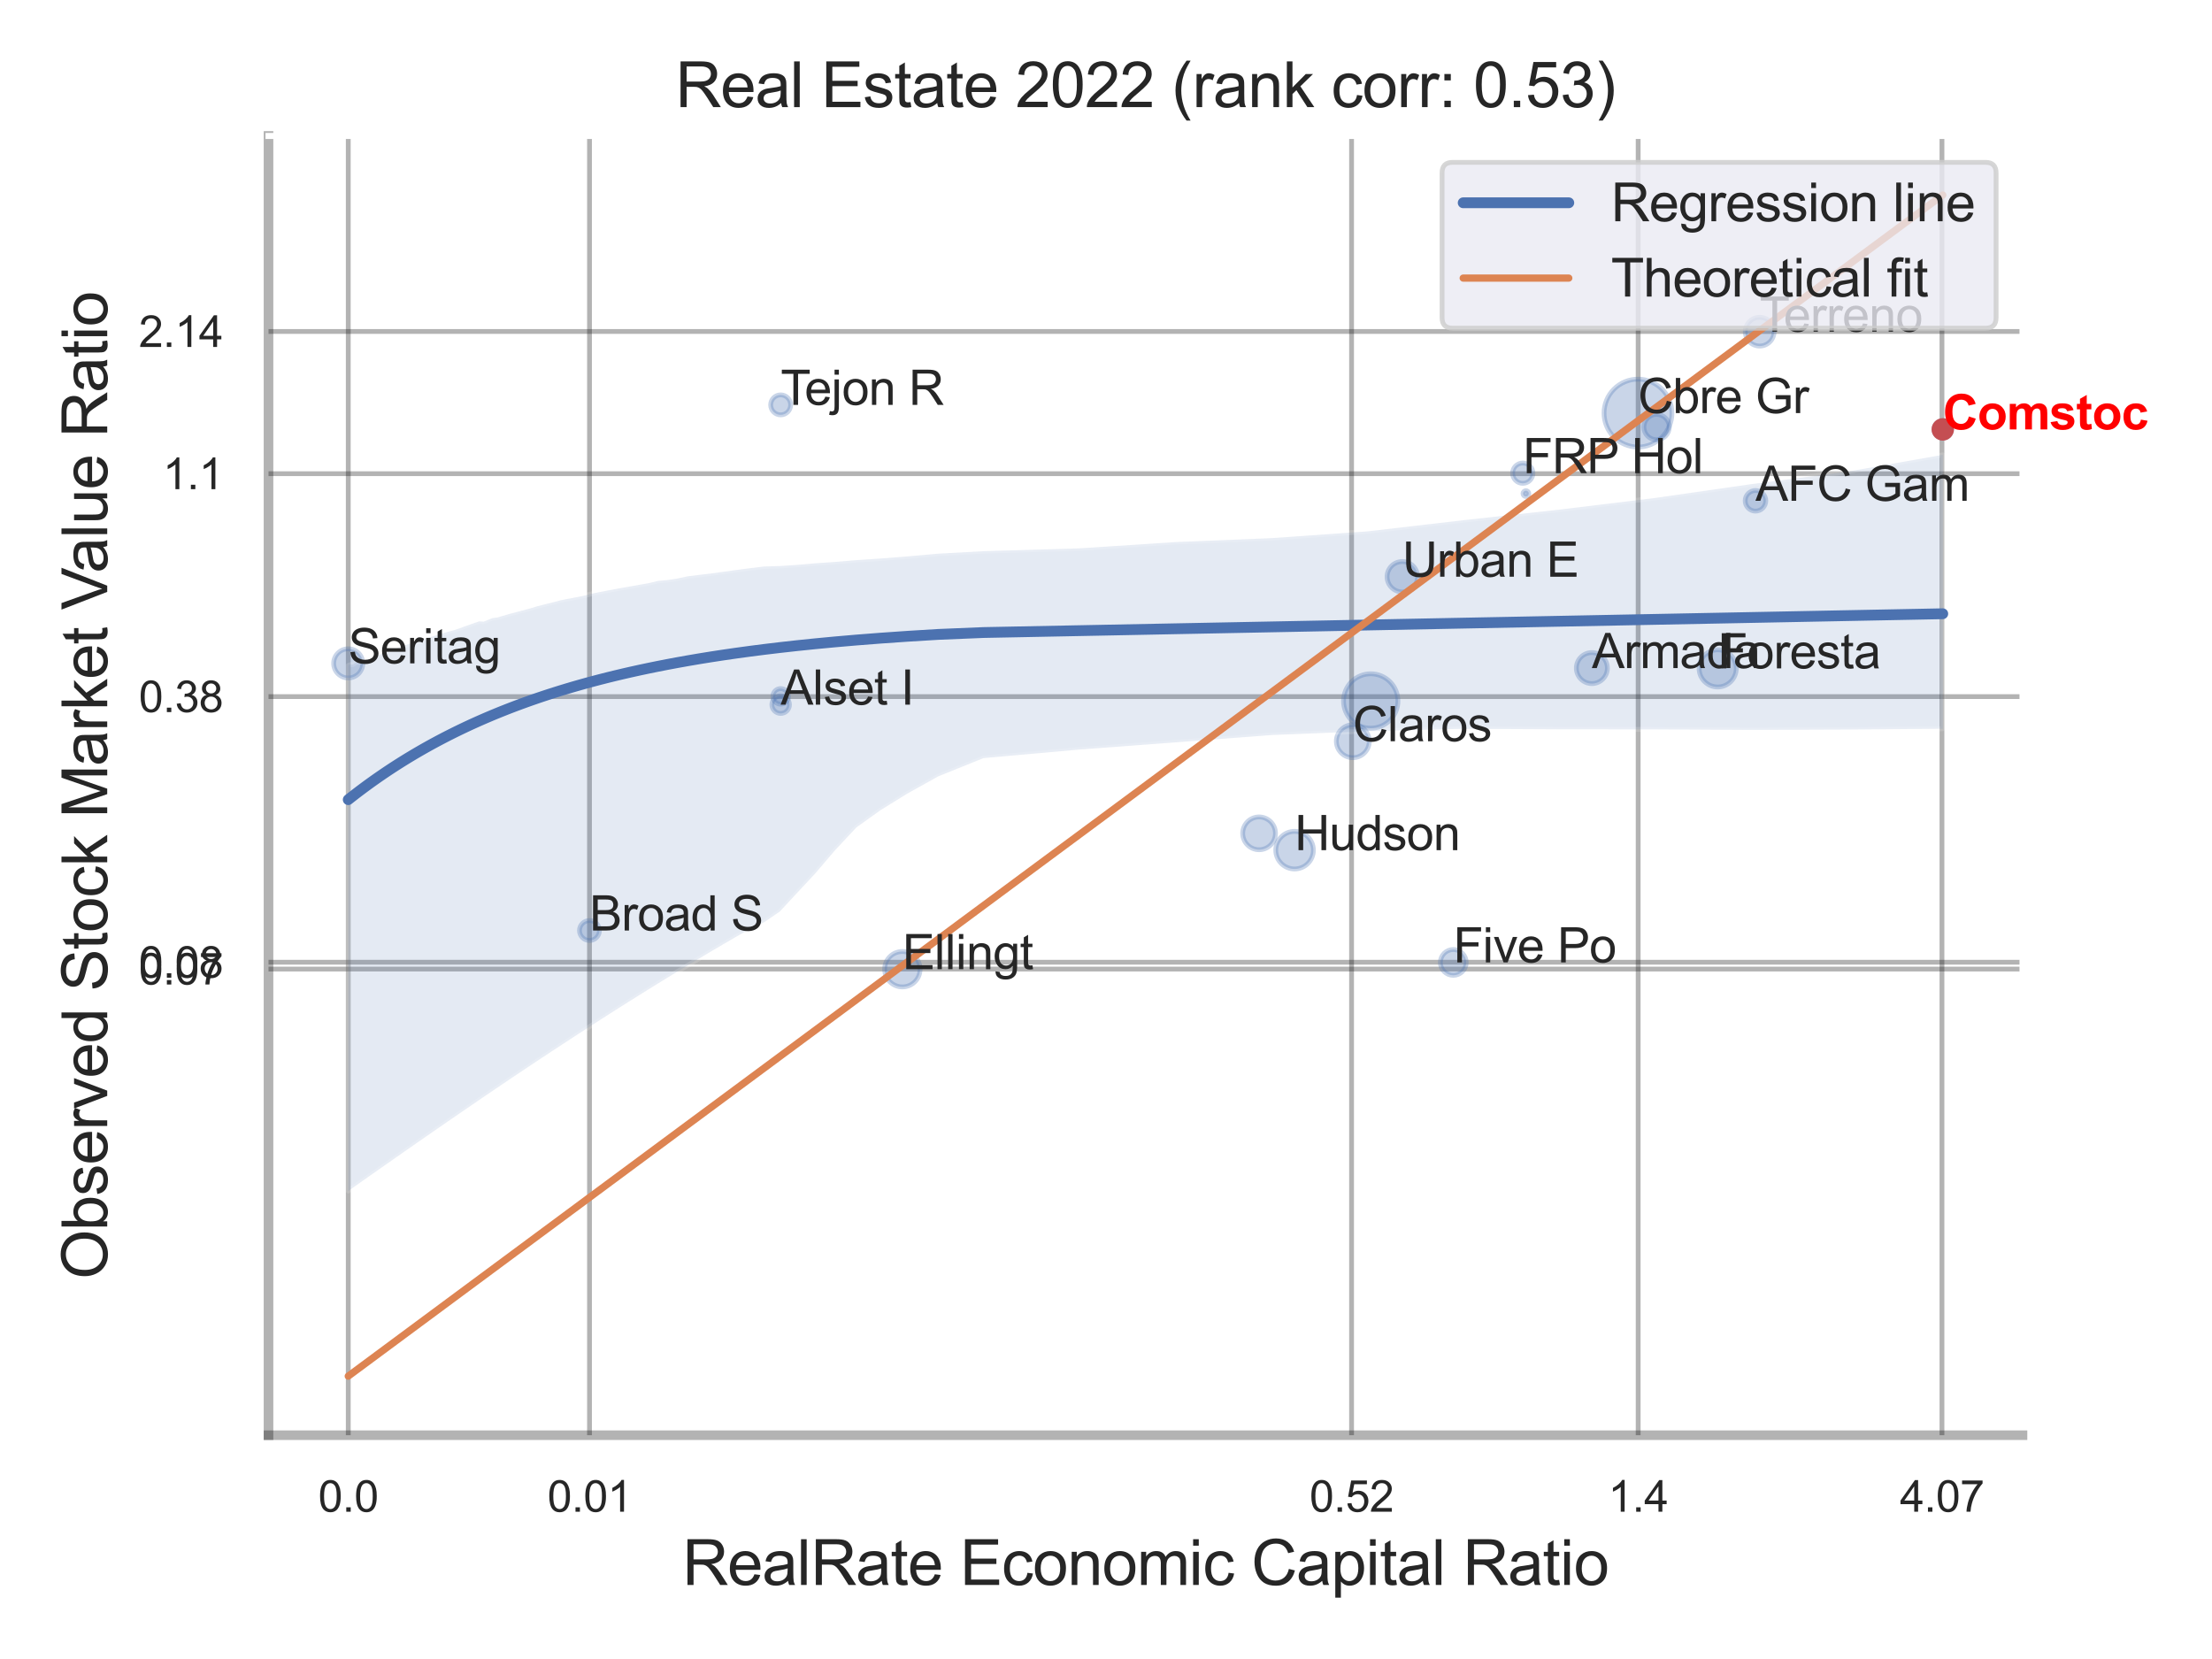 <?xml version="1.0" encoding="utf-8" standalone="no"?>
<!DOCTYPE svg PUBLIC "-//W3C//DTD SVG 1.1//EN"
  "http://www.w3.org/Graphics/SVG/1.1/DTD/svg11.dtd">
<svg xmlns:xlink="http://www.w3.org/1999/xlink" width="460.8pt" height="345.6pt" viewBox="0 0 460.8 345.6" xmlns="http://www.w3.org/2000/svg" version="1.1">
 <defs>
  <style type="text/css">*{stroke-linejoin: round; stroke-linecap: butt}</style>
 </defs>
 <g id="figure_1">
  <g id="patch_1">
   <path d="M 0 345.6 
L 460.8 345.6 
L 460.8 0 
L 0 0 
z
" style="fill: #ffffff"/>
  </g>
  <g id="axes_1">
   <g id="patch_2">
    <path d="M 55.935 298.98 
L 421.323 298.98 
L 421.323 28.32 
L 55.935 28.32 
z
" style="fill: #ffffff"/>
   </g>
   <g id="matplotlib.axis_1">
    <g id="xtick_1">
     <g id="line2d_1">
      <path d="M 72.548 298.98 
L 72.548 28.32 
" clip-path="url(#p87e256ec94)" style="fill: none; stroke: #000000; stroke-opacity: 0.3; stroke-linecap: round"/>
     </g>
     <g id="text_1">
      <!-- 0.0 -->
      <g style="fill: #262626" transform="translate(66.293 314.922) scale(0.09 -0.09)">
       <defs>
        <path id="ArialMT-30" d="M 266 2259 
Q 266 3072 433 3567 
Q 600 4063 929 4331 
Q 1259 4600 1759 4600 
Q 2128 4600 2406 4451 
Q 2684 4303 2865 4023 
Q 3047 3744 3150 3342 
Q 3253 2941 3253 2259 
Q 3253 1453 3087 958 
Q 2922 463 2592 192 
Q 2263 -78 1759 -78 
Q 1097 -78 719 397 
Q 266 969 266 2259 
z
M 844 2259 
Q 844 1131 1108 757 
Q 1372 384 1759 384 
Q 2147 384 2411 759 
Q 2675 1134 2675 2259 
Q 2675 3391 2411 3762 
Q 2147 4134 1753 4134 
Q 1366 4134 1134 3806 
Q 844 3388 844 2259 
z
" transform="scale(0.016)"/>
        <path id="ArialMT-2e" d="M 581 0 
L 581 641 
L 1222 641 
L 1222 0 
L 581 0 
z
" transform="scale(0.016)"/>
       </defs>
       <use xlink:href="#ArialMT-30"/>
       <use xlink:href="#ArialMT-2e" x="55.615"/>
       <use xlink:href="#ArialMT-30" x="83.398"/>
      </g>
     </g>
    </g>
    <g id="xtick_2">
     <g id="line2d_2">
      <path d="M 122.804 298.98 
L 122.804 28.32 
" clip-path="url(#p87e256ec94)" style="fill: none; stroke: #000000; stroke-opacity: 0.3; stroke-linecap: round"/>
     </g>
     <g id="text_2">
      <!-- 0.01 -->
      <g style="fill: #262626" transform="translate(114.046 314.922) scale(0.09 -0.09)">
       <defs>
        <path id="ArialMT-31" d="M 2384 0 
L 1822 0 
L 1822 3584 
Q 1619 3391 1289 3197 
Q 959 3003 697 2906 
L 697 3450 
Q 1169 3672 1522 3987 
Q 1875 4303 2022 4600 
L 2384 4600 
L 2384 0 
z
" transform="scale(0.016)"/>
       </defs>
       <use xlink:href="#ArialMT-30"/>
       <use xlink:href="#ArialMT-2e" x="55.615"/>
       <use xlink:href="#ArialMT-30" x="83.398"/>
       <use xlink:href="#ArialMT-31" x="139.014"/>
      </g>
     </g>
    </g>
    <g id="xtick_3">
     <g id="line2d_3">
      <path d="M 281.557 298.98 
L 281.557 28.32 
" clip-path="url(#p87e256ec94)" style="fill: none; stroke: #000000; stroke-opacity: 0.3; stroke-linecap: round"/>
     </g>
     <g id="text_3">
      <!-- 0.52 -->
      <g style="fill: #262626" transform="translate(272.799 314.922) scale(0.09 -0.09)">
       <defs>
        <path id="ArialMT-35" d="M 266 1200 
L 856 1250 
Q 922 819 1161 601 
Q 1400 384 1738 384 
Q 2144 384 2425 690 
Q 2706 997 2706 1503 
Q 2706 1984 2436 2262 
Q 2166 2541 1728 2541 
Q 1456 2541 1237 2417 
Q 1019 2294 894 2097 
L 366 2166 
L 809 4519 
L 3088 4519 
L 3088 3981 
L 1259 3981 
L 1013 2750 
Q 1425 3038 1878 3038 
Q 2478 3038 2890 2622 
Q 3303 2206 3303 1553 
Q 3303 931 2941 478 
Q 2500 -78 1738 -78 
Q 1113 -78 717 272 
Q 322 622 266 1200 
z
" transform="scale(0.016)"/>
        <path id="ArialMT-32" d="M 3222 541 
L 3222 0 
L 194 0 
Q 188 203 259 391 
Q 375 700 629 1000 
Q 884 1300 1366 1694 
Q 2113 2306 2375 2664 
Q 2638 3022 2638 3341 
Q 2638 3675 2398 3904 
Q 2159 4134 1775 4134 
Q 1369 4134 1125 3890 
Q 881 3647 878 3216 
L 300 3275 
Q 359 3922 746 4261 
Q 1134 4600 1788 4600 
Q 2447 4600 2831 4234 
Q 3216 3869 3216 3328 
Q 3216 3053 3103 2787 
Q 2991 2522 2730 2228 
Q 2469 1934 1863 1422 
Q 1356 997 1212 845 
Q 1069 694 975 541 
L 3222 541 
z
" transform="scale(0.016)"/>
       </defs>
       <use xlink:href="#ArialMT-30"/>
       <use xlink:href="#ArialMT-2e" x="55.615"/>
       <use xlink:href="#ArialMT-35" x="83.398"/>
       <use xlink:href="#ArialMT-32" x="139.014"/>
      </g>
     </g>
    </g>
    <g id="xtick_4">
     <g id="line2d_4">
      <path d="M 341.26 298.98 
L 341.26 28.32 
" clip-path="url(#p87e256ec94)" style="fill: none; stroke: #000000; stroke-opacity: 0.3; stroke-linecap: round"/>
     </g>
     <g id="text_4">
      <!-- 1.4 -->
      <g style="fill: #262626" transform="translate(335.005 314.922) scale(0.09 -0.09)">
       <defs>
        <path id="ArialMT-34" d="M 2069 0 
L 2069 1097 
L 81 1097 
L 81 1613 
L 2172 4581 
L 2631 4581 
L 2631 1613 
L 3250 1613 
L 3250 1097 
L 2631 1097 
L 2631 0 
L 2069 0 
z
M 2069 1613 
L 2069 3678 
L 634 1613 
L 2069 1613 
z
" transform="scale(0.016)"/>
       </defs>
       <use xlink:href="#ArialMT-31"/>
       <use xlink:href="#ArialMT-2e" x="55.615"/>
       <use xlink:href="#ArialMT-34" x="83.398"/>
      </g>
     </g>
    </g>
    <g id="xtick_5">
     <g id="line2d_5">
      <path d="M 404.546 298.98 
L 404.546 28.32 
" clip-path="url(#p87e256ec94)" style="fill: none; stroke: #000000; stroke-opacity: 0.3; stroke-linecap: round"/>
     </g>
     <g id="text_5">
      <!-- 4.07 -->
      <g style="fill: #262626" transform="translate(395.788 314.922) scale(0.09 -0.09)">
       <defs>
        <path id="ArialMT-37" d="M 303 3981 
L 303 4522 
L 3269 4522 
L 3269 4084 
Q 2831 3619 2401 2847 
Q 1972 2075 1738 1259 
Q 1569 684 1522 0 
L 944 0 
Q 953 541 1156 1306 
Q 1359 2072 1739 2783 
Q 2119 3494 2547 3981 
L 303 3981 
z
" transform="scale(0.016)"/>
       </defs>
       <use xlink:href="#ArialMT-34"/>
       <use xlink:href="#ArialMT-2e" x="55.615"/>
       <use xlink:href="#ArialMT-30" x="83.398"/>
       <use xlink:href="#ArialMT-37" x="139.014"/>
      </g>
     </g>
    </g>
    <g id="xtick_6"/>
    <g id="xtick_7"/>
    <g id="xtick_8"/>
    <g id="text_6">
     <!-- RealRate Economic Capital Ratio -->
     <g style="fill: #262626" transform="translate(142.171 330.174) scale(0.13 -0.13)">
      <defs>
       <path id="ArialMT-52" d="M 503 0 
L 503 4581 
L 2534 4581 
Q 3147 4581 3465 4457 
Q 3784 4334 3975 4021 
Q 4166 3709 4166 3331 
Q 4166 2844 3850 2509 
Q 3534 2175 2875 2084 
Q 3116 1969 3241 1856 
Q 3506 1613 3744 1247 
L 4541 0 
L 3778 0 
L 3172 953 
Q 2906 1366 2734 1584 
Q 2563 1803 2427 1890 
Q 2291 1978 2150 2013 
Q 2047 2034 1813 2034 
L 1109 2034 
L 1109 0 
L 503 0 
z
M 1109 2559 
L 2413 2559 
Q 2828 2559 3062 2645 
Q 3297 2731 3419 2920 
Q 3541 3109 3541 3331 
Q 3541 3656 3305 3865 
Q 3069 4075 2559 4075 
L 1109 4075 
L 1109 2559 
z
" transform="scale(0.016)"/>
       <path id="ArialMT-65" d="M 2694 1069 
L 3275 997 
Q 3138 488 2766 206 
Q 2394 -75 1816 -75 
Q 1088 -75 661 373 
Q 234 822 234 1631 
Q 234 2469 665 2931 
Q 1097 3394 1784 3394 
Q 2450 3394 2872 2941 
Q 3294 2488 3294 1666 
Q 3294 1616 3291 1516 
L 816 1516 
Q 847 969 1125 678 
Q 1403 388 1819 388 
Q 2128 388 2347 550 
Q 2566 713 2694 1069 
z
M 847 1978 
L 2700 1978 
Q 2663 2397 2488 2606 
Q 2219 2931 1791 2931 
Q 1403 2931 1139 2672 
Q 875 2413 847 1978 
z
" transform="scale(0.016)"/>
       <path id="ArialMT-61" d="M 2588 409 
Q 2275 144 1986 34 
Q 1697 -75 1366 -75 
Q 819 -75 525 192 
Q 231 459 231 875 
Q 231 1119 342 1320 
Q 453 1522 633 1644 
Q 813 1766 1038 1828 
Q 1203 1872 1538 1913 
Q 2219 1994 2541 2106 
Q 2544 2222 2544 2253 
Q 2544 2597 2384 2738 
Q 2169 2928 1744 2928 
Q 1347 2928 1158 2789 
Q 969 2650 878 2297 
L 328 2372 
Q 403 2725 575 2942 
Q 747 3159 1072 3276 
Q 1397 3394 1825 3394 
Q 2250 3394 2515 3294 
Q 2781 3194 2906 3042 
Q 3031 2891 3081 2659 
Q 3109 2516 3109 2141 
L 3109 1391 
Q 3109 606 3145 398 
Q 3181 191 3288 0 
L 2700 0 
Q 2613 175 2588 409 
z
M 2541 1666 
Q 2234 1541 1622 1453 
Q 1275 1403 1131 1340 
Q 988 1278 909 1158 
Q 831 1038 831 891 
Q 831 666 1001 516 
Q 1172 366 1500 366 
Q 1825 366 2078 508 
Q 2331 650 2450 897 
Q 2541 1088 2541 1459 
L 2541 1666 
z
" transform="scale(0.016)"/>
       <path id="ArialMT-6c" d="M 409 0 
L 409 4581 
L 972 4581 
L 972 0 
L 409 0 
z
" transform="scale(0.016)"/>
       <path id="ArialMT-74" d="M 1650 503 
L 1731 6 
Q 1494 -44 1306 -44 
Q 1000 -44 831 53 
Q 663 150 594 308 
Q 525 466 525 972 
L 525 2881 
L 113 2881 
L 113 3319 
L 525 3319 
L 525 4141 
L 1084 4478 
L 1084 3319 
L 1650 3319 
L 1650 2881 
L 1084 2881 
L 1084 941 
Q 1084 700 1114 631 
Q 1144 563 1211 522 
Q 1278 481 1403 481 
Q 1497 481 1650 503 
z
" transform="scale(0.016)"/>
       <path id="ArialMT-20" transform="scale(0.016)"/>
       <path id="ArialMT-45" d="M 506 0 
L 506 4581 
L 3819 4581 
L 3819 4041 
L 1113 4041 
L 1113 2638 
L 3647 2638 
L 3647 2100 
L 1113 2100 
L 1113 541 
L 3925 541 
L 3925 0 
L 506 0 
z
" transform="scale(0.016)"/>
       <path id="ArialMT-63" d="M 2588 1216 
L 3141 1144 
Q 3050 572 2676 248 
Q 2303 -75 1759 -75 
Q 1078 -75 664 370 
Q 250 816 250 1647 
Q 250 2184 428 2587 
Q 606 2991 970 3192 
Q 1334 3394 1763 3394 
Q 2303 3394 2647 3120 
Q 2991 2847 3088 2344 
L 2541 2259 
Q 2463 2594 2264 2762 
Q 2066 2931 1784 2931 
Q 1359 2931 1093 2626 
Q 828 2322 828 1663 
Q 828 994 1084 691 
Q 1341 388 1753 388 
Q 2084 388 2306 591 
Q 2528 794 2588 1216 
z
" transform="scale(0.016)"/>
       <path id="ArialMT-6f" d="M 213 1659 
Q 213 2581 725 3025 
Q 1153 3394 1769 3394 
Q 2453 3394 2887 2945 
Q 3322 2497 3322 1706 
Q 3322 1066 3130 698 
Q 2938 331 2570 128 
Q 2203 -75 1769 -75 
Q 1072 -75 642 372 
Q 213 819 213 1659 
z
M 791 1659 
Q 791 1022 1069 705 
Q 1347 388 1769 388 
Q 2188 388 2466 706 
Q 2744 1025 2744 1678 
Q 2744 2294 2464 2611 
Q 2184 2928 1769 2928 
Q 1347 2928 1069 2612 
Q 791 2297 791 1659 
z
" transform="scale(0.016)"/>
       <path id="ArialMT-6e" d="M 422 0 
L 422 3319 
L 928 3319 
L 928 2847 
Q 1294 3394 1984 3394 
Q 2284 3394 2536 3286 
Q 2788 3178 2913 3003 
Q 3038 2828 3088 2588 
Q 3119 2431 3119 2041 
L 3119 0 
L 2556 0 
L 2556 2019 
Q 2556 2363 2490 2533 
Q 2425 2703 2258 2804 
Q 2091 2906 1866 2906 
Q 1506 2906 1245 2678 
Q 984 2450 984 1813 
L 984 0 
L 422 0 
z
" transform="scale(0.016)"/>
       <path id="ArialMT-6d" d="M 422 0 
L 422 3319 
L 925 3319 
L 925 2853 
Q 1081 3097 1340 3245 
Q 1600 3394 1931 3394 
Q 2300 3394 2536 3241 
Q 2772 3088 2869 2813 
Q 3263 3394 3894 3394 
Q 4388 3394 4653 3120 
Q 4919 2847 4919 2278 
L 4919 0 
L 4359 0 
L 4359 2091 
Q 4359 2428 4304 2576 
Q 4250 2725 4106 2815 
Q 3963 2906 3769 2906 
Q 3419 2906 3187 2673 
Q 2956 2441 2956 1928 
L 2956 0 
L 2394 0 
L 2394 2156 
Q 2394 2531 2256 2718 
Q 2119 2906 1806 2906 
Q 1569 2906 1367 2781 
Q 1166 2656 1075 2415 
Q 984 2175 984 1722 
L 984 0 
L 422 0 
z
" transform="scale(0.016)"/>
       <path id="ArialMT-69" d="M 425 3934 
L 425 4581 
L 988 4581 
L 988 3934 
L 425 3934 
z
M 425 0 
L 425 3319 
L 988 3319 
L 988 0 
L 425 0 
z
" transform="scale(0.016)"/>
       <path id="ArialMT-43" d="M 3763 1606 
L 4369 1453 
Q 4178 706 3683 314 
Q 3188 -78 2472 -78 
Q 1731 -78 1267 223 
Q 803 525 561 1097 
Q 319 1669 319 2325 
Q 319 3041 592 3573 
Q 866 4106 1370 4382 
Q 1875 4659 2481 4659 
Q 3169 4659 3637 4309 
Q 4106 3959 4291 3325 
L 3694 3184 
Q 3534 3684 3231 3912 
Q 2928 4141 2469 4141 
Q 1941 4141 1586 3887 
Q 1231 3634 1087 3207 
Q 944 2781 944 2328 
Q 944 1744 1114 1308 
Q 1284 872 1643 656 
Q 2003 441 2422 441 
Q 2931 441 3284 734 
Q 3638 1028 3763 1606 
z
" transform="scale(0.016)"/>
       <path id="ArialMT-70" d="M 422 -1272 
L 422 3319 
L 934 3319 
L 934 2888 
Q 1116 3141 1344 3267 
Q 1572 3394 1897 3394 
Q 2322 3394 2647 3175 
Q 2972 2956 3137 2557 
Q 3303 2159 3303 1684 
Q 3303 1175 3120 767 
Q 2938 359 2589 142 
Q 2241 -75 1856 -75 
Q 1575 -75 1351 44 
Q 1128 163 984 344 
L 984 -1272 
L 422 -1272 
z
M 931 1641 
Q 931 1000 1190 694 
Q 1450 388 1819 388 
Q 2194 388 2461 705 
Q 2728 1022 2728 1688 
Q 2728 2322 2467 2637 
Q 2206 2953 1844 2953 
Q 1484 2953 1207 2617 
Q 931 2281 931 1641 
z
" transform="scale(0.016)"/>
      </defs>
      <use xlink:href="#ArialMT-52"/>
      <use xlink:href="#ArialMT-65" x="72.217"/>
      <use xlink:href="#ArialMT-61" x="127.832"/>
      <use xlink:href="#ArialMT-6c" x="183.447"/>
      <use xlink:href="#ArialMT-52" x="205.664"/>
      <use xlink:href="#ArialMT-61" x="277.881"/>
      <use xlink:href="#ArialMT-74" x="333.496"/>
      <use xlink:href="#ArialMT-65" x="361.279"/>
      <use xlink:href="#ArialMT-20" x="416.895"/>
      <use xlink:href="#ArialMT-45" x="444.678"/>
      <use xlink:href="#ArialMT-63" x="511.377"/>
      <use xlink:href="#ArialMT-6f" x="561.377"/>
      <use xlink:href="#ArialMT-6e" x="616.992"/>
      <use xlink:href="#ArialMT-6f" x="672.607"/>
      <use xlink:href="#ArialMT-6d" x="728.223"/>
      <use xlink:href="#ArialMT-69" x="811.523"/>
      <use xlink:href="#ArialMT-63" x="833.74"/>
      <use xlink:href="#ArialMT-20" x="883.74"/>
      <use xlink:href="#ArialMT-43" x="911.523"/>
      <use xlink:href="#ArialMT-61" x="983.74"/>
      <use xlink:href="#ArialMT-70" x="1039.355"/>
      <use xlink:href="#ArialMT-69" x="1094.971"/>
      <use xlink:href="#ArialMT-74" x="1117.188"/>
      <use xlink:href="#ArialMT-61" x="1144.971"/>
      <use xlink:href="#ArialMT-6c" x="1200.586"/>
      <use xlink:href="#ArialMT-20" x="1222.803"/>
      <use xlink:href="#ArialMT-52" x="1250.586"/>
      <use xlink:href="#ArialMT-61" x="1322.803"/>
      <use xlink:href="#ArialMT-74" x="1378.418"/>
      <use xlink:href="#ArialMT-69" x="1406.201"/>
      <use xlink:href="#ArialMT-6f" x="1428.418"/>
     </g>
    </g>
   </g>
   <g id="matplotlib.axis_2">
    <g id="ytick_1">
     <g id="line2d_6">
      <path d="M 55.935 201.87 
L 421.323 201.87 
" clip-path="url(#p87e256ec94)" style="fill: none; stroke: #000000; stroke-opacity: 0.3; stroke-linecap: round"/>
     </g>
     <g id="text_7">
      <!-- 0.07 -->
      <g style="fill: #262626" transform="translate(28.92 205.091) scale(0.09 -0.09)">
       <use xlink:href="#ArialMT-30"/>
       <use xlink:href="#ArialMT-2e" x="55.615"/>
       <use xlink:href="#ArialMT-30" x="83.398"/>
       <use xlink:href="#ArialMT-37" x="139.014"/>
      </g>
     </g>
    </g>
    <g id="ytick_2">
     <g id="line2d_7">
      <path d="M 55.935 200.448 
L 421.323 200.448 
" clip-path="url(#p87e256ec94)" style="fill: none; stroke: #000000; stroke-opacity: 0.3; stroke-linecap: round"/>
     </g>
     <g id="text_8">
      <!-- 0.08 -->
      <g style="fill: #262626" transform="translate(28.92 203.669) scale(0.09 -0.09)">
       <defs>
        <path id="ArialMT-38" d="M 1131 2484 
Q 781 2613 612 2850 
Q 444 3088 444 3419 
Q 444 3919 803 4259 
Q 1163 4600 1759 4600 
Q 2359 4600 2725 4251 
Q 3091 3903 3091 3403 
Q 3091 3084 2923 2848 
Q 2756 2613 2416 2484 
Q 2838 2347 3058 2040 
Q 3278 1734 3278 1309 
Q 3278 722 2862 322 
Q 2447 -78 1769 -78 
Q 1091 -78 675 323 
Q 259 725 259 1325 
Q 259 1772 486 2073 
Q 713 2375 1131 2484 
z
M 1019 3438 
Q 1019 3113 1228 2906 
Q 1438 2700 1772 2700 
Q 2097 2700 2305 2904 
Q 2513 3109 2513 3406 
Q 2513 3716 2298 3927 
Q 2084 4138 1766 4138 
Q 1444 4138 1231 3931 
Q 1019 3725 1019 3438 
z
M 838 1322 
Q 838 1081 952 856 
Q 1066 631 1291 507 
Q 1516 384 1775 384 
Q 2178 384 2440 643 
Q 2703 903 2703 1303 
Q 2703 1709 2433 1975 
Q 2163 2241 1756 2241 
Q 1359 2241 1098 1978 
Q 838 1716 838 1322 
z
" transform="scale(0.016)"/>
       </defs>
       <use xlink:href="#ArialMT-30"/>
       <use xlink:href="#ArialMT-2e" x="55.615"/>
       <use xlink:href="#ArialMT-30" x="83.398"/>
       <use xlink:href="#ArialMT-38" x="139.014"/>
      </g>
     </g>
    </g>
    <g id="ytick_3">
     <g id="line2d_8">
      <path d="M 55.935 145.119 
L 421.323 145.119 
" clip-path="url(#p87e256ec94)" style="fill: none; stroke: #000000; stroke-opacity: 0.3; stroke-linecap: round"/>
     </g>
     <g id="text_9">
      <!-- 0.38 -->
      <g style="fill: #262626" transform="translate(28.92 148.34) scale(0.09 -0.09)">
       <defs>
        <path id="ArialMT-33" d="M 269 1209 
L 831 1284 
Q 928 806 1161 595 
Q 1394 384 1728 384 
Q 2125 384 2398 659 
Q 2672 934 2672 1341 
Q 2672 1728 2419 1979 
Q 2166 2231 1775 2231 
Q 1616 2231 1378 2169 
L 1441 2663 
Q 1497 2656 1531 2656 
Q 1891 2656 2178 2843 
Q 2466 3031 2466 3422 
Q 2466 3731 2256 3934 
Q 2047 4138 1716 4138 
Q 1388 4138 1169 3931 
Q 950 3725 888 3313 
L 325 3413 
Q 428 3978 793 4289 
Q 1159 4600 1703 4600 
Q 2078 4600 2393 4439 
Q 2709 4278 2876 4000 
Q 3044 3722 3044 3409 
Q 3044 3113 2884 2869 
Q 2725 2625 2413 2481 
Q 2819 2388 3044 2092 
Q 3269 1797 3269 1353 
Q 3269 753 2831 336 
Q 2394 -81 1725 -81 
Q 1122 -81 723 278 
Q 325 638 269 1209 
z
" transform="scale(0.016)"/>
       </defs>
       <use xlink:href="#ArialMT-30"/>
       <use xlink:href="#ArialMT-2e" x="55.615"/>
       <use xlink:href="#ArialMT-33" x="83.398"/>
       <use xlink:href="#ArialMT-38" x="139.014"/>
      </g>
     </g>
    </g>
    <g id="ytick_4">
     <g id="line2d_9">
      <path d="M 55.935 98.682 
L 421.323 98.682 
" clip-path="url(#p87e256ec94)" style="fill: none; stroke: #000000; stroke-opacity: 0.3; stroke-linecap: round"/>
     </g>
     <g id="text_10">
      <!-- 1.1 -->
      <g style="fill: #262626" transform="translate(33.925 101.903) scale(0.09 -0.09)">
       <use xlink:href="#ArialMT-31"/>
       <use xlink:href="#ArialMT-2e" x="55.615"/>
       <use xlink:href="#ArialMT-31" x="83.398"/>
      </g>
     </g>
    </g>
    <g id="ytick_5">
     <g id="line2d_10">
      <path d="M 55.935 69.052 
L 421.323 69.052 
" clip-path="url(#p87e256ec94)" style="fill: none; stroke: #000000; stroke-opacity: 0.3; stroke-linecap: round"/>
     </g>
     <g id="text_11">
      <!-- 2.14 -->
      <g style="fill: #262626" transform="translate(28.92 72.273) scale(0.09 -0.09)">
       <use xlink:href="#ArialMT-32"/>
       <use xlink:href="#ArialMT-2e" x="55.615"/>
       <use xlink:href="#ArialMT-31" x="83.398"/>
       <use xlink:href="#ArialMT-34" x="139.014"/>
      </g>
     </g>
    </g>
    <g id="ytick_6"/>
    <g id="ytick_7"/>
    <g id="ytick_8"/>
    <g id="text_12">
     <!-- Observed Stock Market Value Ratio -->
     <g style="fill: #262626" transform="translate(22.336 266.489) rotate(-90) scale(0.13 -0.13)">
      <defs>
       <path id="ArialMT-4f" d="M 309 2231 
Q 309 3372 921 4017 
Q 1534 4663 2503 4663 
Q 3138 4663 3647 4359 
Q 4156 4056 4423 3514 
Q 4691 2972 4691 2284 
Q 4691 1588 4409 1038 
Q 4128 488 3612 205 
Q 3097 -78 2500 -78 
Q 1853 -78 1343 234 
Q 834 547 571 1087 
Q 309 1628 309 2231 
z
M 934 2222 
Q 934 1394 1379 917 
Q 1825 441 2497 441 
Q 3181 441 3623 922 
Q 4066 1403 4066 2288 
Q 4066 2847 3877 3264 
Q 3688 3681 3323 3911 
Q 2959 4141 2506 4141 
Q 1863 4141 1398 3698 
Q 934 3256 934 2222 
z
" transform="scale(0.016)"/>
       <path id="ArialMT-62" d="M 941 0 
L 419 0 
L 419 4581 
L 981 4581 
L 981 2947 
Q 1338 3394 1891 3394 
Q 2197 3394 2470 3270 
Q 2744 3147 2920 2923 
Q 3097 2700 3197 2384 
Q 3297 2069 3297 1709 
Q 3297 856 2875 390 
Q 2453 -75 1863 -75 
Q 1275 -75 941 416 
L 941 0 
z
M 934 1684 
Q 934 1088 1097 822 
Q 1363 388 1816 388 
Q 2184 388 2453 708 
Q 2722 1028 2722 1663 
Q 2722 2313 2464 2622 
Q 2206 2931 1841 2931 
Q 1472 2931 1203 2611 
Q 934 2291 934 1684 
z
" transform="scale(0.016)"/>
       <path id="ArialMT-73" d="M 197 991 
L 753 1078 
Q 800 744 1014 566 
Q 1228 388 1613 388 
Q 2000 388 2187 545 
Q 2375 703 2375 916 
Q 2375 1106 2209 1216 
Q 2094 1291 1634 1406 
Q 1016 1563 777 1677 
Q 538 1791 414 1992 
Q 291 2194 291 2438 
Q 291 2659 392 2848 
Q 494 3038 669 3163 
Q 800 3259 1026 3326 
Q 1253 3394 1513 3394 
Q 1903 3394 2198 3281 
Q 2494 3169 2634 2976 
Q 2775 2784 2828 2463 
L 2278 2388 
Q 2241 2644 2061 2787 
Q 1881 2931 1553 2931 
Q 1166 2931 1000 2803 
Q 834 2675 834 2503 
Q 834 2394 903 2306 
Q 972 2216 1119 2156 
Q 1203 2125 1616 2013 
Q 2213 1853 2448 1751 
Q 2684 1650 2818 1456 
Q 2953 1263 2953 975 
Q 2953 694 2789 445 
Q 2625 197 2315 61 
Q 2006 -75 1616 -75 
Q 969 -75 630 194 
Q 291 463 197 991 
z
" transform="scale(0.016)"/>
       <path id="ArialMT-72" d="M 416 0 
L 416 3319 
L 922 3319 
L 922 2816 
Q 1116 3169 1280 3281 
Q 1444 3394 1641 3394 
Q 1925 3394 2219 3213 
L 2025 2691 
Q 1819 2813 1613 2813 
Q 1428 2813 1281 2702 
Q 1134 2591 1072 2394 
Q 978 2094 978 1738 
L 978 0 
L 416 0 
z
" transform="scale(0.016)"/>
       <path id="ArialMT-76" d="M 1344 0 
L 81 3319 
L 675 3319 
L 1388 1331 
Q 1503 1009 1600 663 
Q 1675 925 1809 1294 
L 2547 3319 
L 3125 3319 
L 1869 0 
L 1344 0 
z
" transform="scale(0.016)"/>
       <path id="ArialMT-64" d="M 2575 0 
L 2575 419 
Q 2259 -75 1647 -75 
Q 1250 -75 917 144 
Q 584 363 401 755 
Q 219 1147 219 1656 
Q 219 2153 384 2558 
Q 550 2963 881 3178 
Q 1213 3394 1622 3394 
Q 1922 3394 2156 3267 
Q 2391 3141 2538 2938 
L 2538 4581 
L 3097 4581 
L 3097 0 
L 2575 0 
z
M 797 1656 
Q 797 1019 1065 703 
Q 1334 388 1700 388 
Q 2069 388 2326 689 
Q 2584 991 2584 1609 
Q 2584 2291 2321 2609 
Q 2059 2928 1675 2928 
Q 1300 2928 1048 2622 
Q 797 2316 797 1656 
z
" transform="scale(0.016)"/>
       <path id="ArialMT-53" d="M 288 1472 
L 859 1522 
Q 900 1178 1048 958 
Q 1197 738 1509 602 
Q 1822 466 2213 466 
Q 2559 466 2825 569 
Q 3091 672 3220 851 
Q 3350 1031 3350 1244 
Q 3350 1459 3225 1620 
Q 3100 1781 2813 1891 
Q 2628 1963 1997 2114 
Q 1366 2266 1113 2400 
Q 784 2572 623 2826 
Q 463 3081 463 3397 
Q 463 3744 659 4045 
Q 856 4347 1234 4503 
Q 1613 4659 2075 4659 
Q 2584 4659 2973 4495 
Q 3363 4331 3572 4012 
Q 3781 3694 3797 3291 
L 3216 3247 
Q 3169 3681 2898 3903 
Q 2628 4125 2100 4125 
Q 1550 4125 1298 3923 
Q 1047 3722 1047 3438 
Q 1047 3191 1225 3031 
Q 1400 2872 2139 2705 
Q 2878 2538 3153 2413 
Q 3553 2228 3743 1945 
Q 3934 1663 3934 1294 
Q 3934 928 3725 604 
Q 3516 281 3123 101 
Q 2731 -78 2241 -78 
Q 1619 -78 1198 103 
Q 778 284 539 648 
Q 300 1013 288 1472 
z
" transform="scale(0.016)"/>
       <path id="ArialMT-6b" d="M 425 0 
L 425 4581 
L 988 4581 
L 988 1969 
L 2319 3319 
L 3047 3319 
L 1778 2088 
L 3175 0 
L 2481 0 
L 1384 1697 
L 988 1316 
L 988 0 
L 425 0 
z
" transform="scale(0.016)"/>
       <path id="ArialMT-4d" d="M 475 0 
L 475 4581 
L 1388 4581 
L 2472 1338 
Q 2622 884 2691 659 
Q 2769 909 2934 1394 
L 4031 4581 
L 4847 4581 
L 4847 0 
L 4263 0 
L 4263 3834 
L 2931 0 
L 2384 0 
L 1059 3900 
L 1059 0 
L 475 0 
z
" transform="scale(0.016)"/>
       <path id="ArialMT-56" d="M 1803 0 
L 28 4581 
L 684 4581 
L 1875 1253 
Q 2019 853 2116 503 
Q 2222 878 2363 1253 
L 3600 4581 
L 4219 4581 
L 2425 0 
L 1803 0 
z
" transform="scale(0.016)"/>
       <path id="ArialMT-75" d="M 2597 0 
L 2597 488 
Q 2209 -75 1544 -75 
Q 1250 -75 995 37 
Q 741 150 617 320 
Q 494 491 444 738 
Q 409 903 409 1263 
L 409 3319 
L 972 3319 
L 972 1478 
Q 972 1038 1006 884 
Q 1059 663 1231 536 
Q 1403 409 1656 409 
Q 1909 409 2131 539 
Q 2353 669 2445 892 
Q 2538 1116 2538 1541 
L 2538 3319 
L 3100 3319 
L 3100 0 
L 2597 0 
z
" transform="scale(0.016)"/>
      </defs>
      <use xlink:href="#ArialMT-4f"/>
      <use xlink:href="#ArialMT-62" x="77.783"/>
      <use xlink:href="#ArialMT-73" x="133.398"/>
      <use xlink:href="#ArialMT-65" x="183.398"/>
      <use xlink:href="#ArialMT-72" x="239.014"/>
      <use xlink:href="#ArialMT-76" x="272.314"/>
      <use xlink:href="#ArialMT-65" x="322.314"/>
      <use xlink:href="#ArialMT-64" x="377.93"/>
      <use xlink:href="#ArialMT-20" x="433.545"/>
      <use xlink:href="#ArialMT-53" x="461.328"/>
      <use xlink:href="#ArialMT-74" x="528.027"/>
      <use xlink:href="#ArialMT-6f" x="555.811"/>
      <use xlink:href="#ArialMT-63" x="611.426"/>
      <use xlink:href="#ArialMT-6b" x="661.426"/>
      <use xlink:href="#ArialMT-20" x="711.426"/>
      <use xlink:href="#ArialMT-4d" x="739.209"/>
      <use xlink:href="#ArialMT-61" x="822.51"/>
      <use xlink:href="#ArialMT-72" x="878.125"/>
      <use xlink:href="#ArialMT-6b" x="911.426"/>
      <use xlink:href="#ArialMT-65" x="961.426"/>
      <use xlink:href="#ArialMT-74" x="1017.041"/>
      <use xlink:href="#ArialMT-20" x="1044.824"/>
      <use xlink:href="#ArialMT-56" x="1072.607"/>
      <use xlink:href="#ArialMT-61" x="1131.932"/>
      <use xlink:href="#ArialMT-6c" x="1187.547"/>
      <use xlink:href="#ArialMT-75" x="1209.764"/>
      <use xlink:href="#ArialMT-65" x="1265.379"/>
      <use xlink:href="#ArialMT-20" x="1320.994"/>
      <use xlink:href="#ArialMT-52" x="1348.777"/>
      <use xlink:href="#ArialMT-61" x="1420.994"/>
      <use xlink:href="#ArialMT-74" x="1476.609"/>
      <use xlink:href="#ArialMT-69" x="1504.393"/>
      <use xlink:href="#ArialMT-6f" x="1526.609"/>
     </g>
    </g>
   </g>
   <g id="PathCollection_1">
    <path d="M 162.628 86.426 
C 163.181 86.426 163.711 86.206 164.101 85.816 
C 164.492 85.425 164.711 84.896 164.711 84.343 
C 164.711 83.791 164.492 83.261 164.101 82.871 
C 163.711 82.48 163.181 82.261 162.628 82.261 
C 162.076 82.261 161.546 82.48 161.156 82.871 
C 160.765 83.261 160.546 83.791 160.546 84.343 
C 160.546 84.896 160.765 85.425 161.156 85.816 
C 161.546 86.206 162.076 86.426 162.628 86.426 
z
" clip-path="url(#p87e256ec94)" style="fill: #4c72b0; fill-opacity: 0.3; stroke: #4c72b0; stroke-opacity: 0.3"/>
    <path d="M 317.874 103.428 
C 318.035 103.428 318.189 103.365 318.302 103.251 
C 318.415 103.138 318.479 102.984 318.479 102.824 
C 318.479 102.663 318.415 102.509 318.302 102.396 
C 318.189 102.283 318.035 102.219 317.874 102.219 
C 317.714 102.219 317.56 102.283 317.447 102.396 
C 317.333 102.509 317.27 102.663 317.27 102.824 
C 317.27 102.984 317.333 103.138 317.447 103.251 
C 317.56 103.365 317.714 103.428 317.874 103.428 
z
" clip-path="url(#p87e256ec94)" style="fill: #4c72b0; fill-opacity: 0.3; stroke: #4c72b0; stroke-opacity: 0.3"/>
    <path d="M 122.796 195.917 
C 123.347 195.917 123.875 195.698 124.265 195.309 
C 124.654 194.92 124.873 194.391 124.873 193.84 
C 124.873 193.29 124.654 192.761 124.265 192.372 
C 123.875 191.982 123.347 191.764 122.796 191.764 
C 122.245 191.764 121.717 191.982 121.327 192.372 
C 120.938 192.761 120.719 193.29 120.719 193.84 
C 120.719 194.391 120.938 194.92 121.327 195.309 
C 121.717 195.698 122.245 195.917 122.796 195.917 
z
" clip-path="url(#p87e256ec94)" style="fill: #4c72b0; fill-opacity: 0.3; stroke: #4c72b0; stroke-opacity: 0.3"/>
    <path d="M 317.218 100.688 
C 317.779 100.688 318.317 100.466 318.713 100.069 
C 319.11 99.673 319.333 99.135 319.333 98.574 
C 319.333 98.013 319.11 97.475 318.713 97.079 
C 318.317 96.682 317.779 96.46 317.218 96.46 
C 316.658 96.46 316.12 96.682 315.723 97.079 
C 315.327 97.475 315.104 98.013 315.104 98.574 
C 315.104 99.135 315.327 99.673 315.723 100.069 
C 316.12 100.466 316.658 100.688 317.218 100.688 
z
" clip-path="url(#p87e256ec94)" style="fill: #4c72b0; fill-opacity: 0.3; stroke: #4c72b0; stroke-opacity: 0.3"/>
    <path d="M 345.094 91.61 
C 345.796 91.61 346.47 91.331 346.967 90.835 
C 347.463 90.338 347.743 89.664 347.743 88.962 
C 347.743 88.259 347.463 87.585 346.967 87.089 
C 346.47 86.592 345.796 86.313 345.094 86.313 
C 344.391 86.313 343.718 86.592 343.221 87.089 
C 342.724 87.585 342.445 88.259 342.445 88.962 
C 342.445 89.664 342.724 90.338 343.221 90.835 
C 343.718 91.331 344.391 91.61 345.094 91.61 
z
" clip-path="url(#p87e256ec94)" style="fill: #4c72b0; fill-opacity: 0.3; stroke: #4c72b0; stroke-opacity: 0.3"/>
    <path d="M 341.223 93.129 
C 343.098 93.129 344.897 92.384 346.223 91.058 
C 347.549 89.732 348.294 87.934 348.294 86.058 
C 348.294 84.183 347.549 82.384 346.223 81.058 
C 344.897 79.732 343.098 78.987 341.223 78.987 
C 339.348 78.987 337.549 79.732 336.223 81.058 
C 334.897 82.384 334.152 84.183 334.152 86.058 
C 334.152 87.934 334.897 89.732 336.223 91.058 
C 337.549 92.384 339.348 93.129 341.223 93.129 
z
" clip-path="url(#p87e256ec94)" style="fill: #4c72b0; fill-opacity: 0.3; stroke: #4c72b0; stroke-opacity: 0.3"/>
    <path d="M 404.714 91.288 
C 405.202 91.288 405.669 91.095 406.014 90.75 
C 406.358 90.406 406.552 89.938 406.552 89.451 
C 406.552 88.963 406.358 88.496 406.014 88.151 
C 405.669 87.807 405.202 87.613 404.714 87.613 
C 404.227 87.613 403.759 87.807 403.415 88.151 
C 403.07 88.496 402.877 88.963 402.877 89.451 
C 402.877 89.938 403.07 90.406 403.415 90.75 
C 403.759 91.095 404.227 91.288 404.714 91.288 
z
" clip-path="url(#p87e256ec94)" style="fill: #4c72b0; fill-opacity: 0.3; stroke: #4c72b0; stroke-opacity: 0.3"/>
    <path d="M 357.827 143.11 
C 358.855 143.11 359.84 142.702 360.566 141.976 
C 361.293 141.249 361.701 140.264 361.701 139.237 
C 361.701 138.209 361.293 137.224 360.566 136.498 
C 359.84 135.771 358.855 135.363 357.827 135.363 
C 356.8 135.363 355.815 135.771 355.088 136.498 
C 354.362 137.224 353.954 138.209 353.954 139.237 
C 353.954 140.264 354.362 141.249 355.088 141.976 
C 355.815 142.702 356.8 143.11 357.827 143.11 
z
" clip-path="url(#p87e256ec94)" style="fill: #4c72b0; fill-opacity: 0.3; stroke: #4c72b0; stroke-opacity: 0.3"/>
    <path d="M 187.98 205.592 
C 188.958 205.592 189.897 205.203 190.589 204.512 
C 191.281 203.82 191.67 202.881 191.67 201.902 
C 191.67 200.924 191.281 199.985 190.589 199.293 
C 189.897 198.601 188.958 198.213 187.98 198.213 
C 187.001 198.213 186.063 198.601 185.371 199.293 
C 184.679 199.985 184.29 200.924 184.29 201.902 
C 184.29 202.881 184.679 203.82 185.371 204.512 
C 186.063 205.203 187.001 205.592 187.98 205.592 
z
" clip-path="url(#p87e256ec94)" style="fill: #4c72b0; fill-opacity: 0.3; stroke: #4c72b0; stroke-opacity: 0.3"/>
    <path d="M 262.291 177.013 
C 263.197 177.013 264.065 176.653 264.705 176.013 
C 265.345 175.373 265.705 174.504 265.705 173.599 
C 265.705 172.693 265.345 171.825 264.705 171.185 
C 264.065 170.545 263.197 170.185 262.291 170.185 
C 261.386 170.185 260.517 170.545 259.877 171.185 
C 259.237 171.825 258.877 172.693 258.877 173.599 
C 258.877 174.504 259.237 175.373 259.877 176.013 
C 260.517 176.653 261.386 177.013 262.291 177.013 
z
" clip-path="url(#p87e256ec94)" style="fill: #4c72b0; fill-opacity: 0.3; stroke: #4c72b0; stroke-opacity: 0.3"/>
    <path d="M 366.576 72.091 
C 367.37 72.091 368.133 71.775 368.694 71.213 
C 369.256 70.651 369.572 69.889 369.572 69.094 
C 369.572 68.3 369.256 67.538 368.694 66.976 
C 368.133 66.414 367.37 66.098 366.576 66.098 
C 365.781 66.098 365.019 66.414 364.457 66.976 
C 363.895 67.538 363.579 68.3 363.579 69.094 
C 363.579 69.889 363.895 70.651 364.457 71.213 
C 365.019 71.775 365.781 72.091 366.576 72.091 
z
" clip-path="url(#p87e256ec94)" style="fill: #4c72b0; fill-opacity: 0.3; stroke: #4c72b0; stroke-opacity: 0.3"/>
    <path d="M 269.685 181.022 
C 270.724 181.022 271.721 180.609 272.456 179.874 
C 273.191 179.139 273.604 178.142 273.604 177.103 
C 273.604 176.063 273.191 175.066 272.456 174.331 
C 271.721 173.596 270.724 173.183 269.685 173.183 
C 268.645 173.183 267.648 173.596 266.913 174.331 
C 266.178 175.066 265.765 176.063 265.765 177.103 
C 265.765 178.142 266.178 179.139 266.913 179.874 
C 267.648 180.609 268.645 181.022 269.685 181.022 
z
" clip-path="url(#p87e256ec94)" style="fill: #4c72b0; fill-opacity: 0.3; stroke: #4c72b0; stroke-opacity: 0.3"/>
    <path d="M 162.628 146.69 
C 163.059 146.69 163.473 146.519 163.777 146.214 
C 164.082 145.909 164.253 145.496 164.253 145.065 
C 164.253 144.634 164.082 144.221 163.777 143.916 
C 163.473 143.612 163.059 143.441 162.628 143.441 
C 162.198 143.441 161.784 143.612 161.48 143.916 
C 161.175 144.221 161.004 144.634 161.004 145.065 
C 161.004 145.496 161.175 145.909 161.48 146.214 
C 161.784 146.519 162.198 146.69 162.628 146.69 
z
" clip-path="url(#p87e256ec94)" style="fill: #4c72b0; fill-opacity: 0.3; stroke: #4c72b0; stroke-opacity: 0.3"/>
    <path d="M 331.617 142.406 
C 332.474 142.406 333.297 142.066 333.903 141.459 
C 334.509 140.853 334.85 140.031 334.85 139.174 
C 334.85 138.316 334.509 137.494 333.903 136.888 
C 333.297 136.282 332.474 135.941 331.617 135.941 
C 330.76 135.941 329.937 136.282 329.331 136.888 
C 328.725 137.494 328.384 138.316 328.384 139.174 
C 328.384 140.031 328.725 140.853 329.331 141.459 
C 329.937 142.066 330.76 142.406 331.617 142.406 
z
" clip-path="url(#p87e256ec94)" style="fill: #4c72b0; fill-opacity: 0.3; stroke: #4c72b0; stroke-opacity: 0.3"/>
    <path d="M 302.748 203.178 
C 303.461 203.178 304.144 202.895 304.648 202.391 
C 305.152 201.887 305.435 201.204 305.435 200.491 
C 305.435 199.778 305.152 199.095 304.648 198.591 
C 304.144 198.087 303.461 197.803 302.748 197.803 
C 302.035 197.803 301.352 198.087 300.848 198.591 
C 300.344 199.095 300.061 199.778 300.061 200.491 
C 300.061 201.204 300.344 201.887 300.848 202.391 
C 301.352 202.895 302.035 203.178 302.748 203.178 
z
" clip-path="url(#p87e256ec94)" style="fill: #4c72b0; fill-opacity: 0.3; stroke: #4c72b0; stroke-opacity: 0.3"/>
    <path d="M 292.127 123.318 
C 292.969 123.318 293.775 122.984 294.37 122.389 
C 294.965 121.794 295.299 120.987 295.299 120.146 
C 295.299 119.305 294.965 118.498 294.37 117.903 
C 293.775 117.308 292.969 116.974 292.127 116.974 
C 291.286 116.974 290.479 117.308 289.884 117.903 
C 289.29 118.498 288.955 119.305 288.955 120.146 
C 288.955 120.987 289.29 121.794 289.884 122.389 
C 290.479 122.984 291.286 123.318 292.127 123.318 
z
" clip-path="url(#p87e256ec94)" style="fill: #4c72b0; fill-opacity: 0.3; stroke: #4c72b0; stroke-opacity: 0.3"/>
    <path d="M 72.544 141.232 
C 73.349 141.232 74.121 140.912 74.691 140.342 
C 75.26 139.773 75.58 139.001 75.58 138.195 
C 75.58 137.39 75.26 136.618 74.691 136.048 
C 74.121 135.479 73.349 135.159 72.544 135.159 
C 71.738 135.159 70.966 135.479 70.396 136.048 
C 69.827 136.618 69.507 137.39 69.507 138.195 
C 69.507 139.001 69.827 139.773 70.396 140.342 
C 70.966 140.912 71.738 141.232 72.544 141.232 
z
" clip-path="url(#p87e256ec94)" style="fill: #4c72b0; fill-opacity: 0.3; stroke: #4c72b0; stroke-opacity: 0.3"/>
    <path d="M 285.55 151.696 
C 287.054 151.696 288.495 151.099 289.558 150.036 
C 290.621 148.973 291.218 147.531 291.218 146.028 
C 291.218 144.525 290.621 143.083 289.558 142.02 
C 288.495 140.957 287.054 140.36 285.55 140.36 
C 284.047 140.36 282.605 140.957 281.543 142.02 
C 280.48 143.083 279.882 144.525 279.882 146.028 
C 279.882 147.531 280.48 148.973 281.543 150.036 
C 282.605 151.099 284.047 151.696 285.55 151.696 
z
" clip-path="url(#p87e256ec94)" style="fill: #4c72b0; fill-opacity: 0.3; stroke: #4c72b0; stroke-opacity: 0.3"/>
    <path d="M 281.818 157.84 
C 282.727 157.84 283.599 157.479 284.242 156.836 
C 284.884 156.193 285.246 155.322 285.246 154.413 
C 285.246 153.504 284.884 152.632 284.242 151.989 
C 283.599 151.347 282.727 150.985 281.818 150.985 
C 280.909 150.985 280.038 151.347 279.395 151.989 
C 278.752 152.632 278.391 153.504 278.391 154.413 
C 278.391 155.322 278.752 156.193 279.395 156.836 
C 280.038 157.479 280.909 157.84 281.818 157.84 
z
" clip-path="url(#p87e256ec94)" style="fill: #4c72b0; fill-opacity: 0.3; stroke: #4c72b0; stroke-opacity: 0.3"/>
    <path d="M 162.628 148.624 
C 163.114 148.624 163.58 148.432 163.923 148.088 
C 164.266 147.745 164.459 147.279 164.459 146.794 
C 164.459 146.308 164.266 145.842 163.923 145.499 
C 163.58 145.156 163.114 144.963 162.628 144.963 
C 162.143 144.963 161.677 145.156 161.334 145.499 
C 160.99 145.842 160.798 146.308 160.798 146.794 
C 160.798 147.279 160.99 147.745 161.334 148.088 
C 161.677 148.432 162.143 148.624 162.628 148.624 
z
" clip-path="url(#p87e256ec94)" style="fill: #4c72b0; fill-opacity: 0.3; stroke: #4c72b0; stroke-opacity: 0.3"/>
    <path d="M 365.702 106.474 
C 366.272 106.474 366.818 106.248 367.221 105.845 
C 367.624 105.442 367.85 104.896 367.85 104.326 
C 367.85 103.756 367.624 103.21 367.221 102.807 
C 366.818 102.404 366.272 102.178 365.702 102.178 
C 365.133 102.178 364.586 102.404 364.183 102.807 
C 363.78 103.21 363.554 103.756 363.554 104.326 
C 363.554 104.896 363.78 105.442 364.183 105.845 
C 364.586 106.248 365.133 106.474 365.702 106.474 
z
" clip-path="url(#p87e256ec94)" style="fill: #4c72b0; fill-opacity: 0.3; stroke: #4c72b0; stroke-opacity: 0.3"/>
   </g>
   <g id="PolyCollection_1">
    <defs>
     <path id="me4d082fd44" d="M 72.544 -206.984 
L 72.544 -97.487 
L 73.038 -97.837 
L 73.539 -98.19 
L 74.044 -98.547 
L 74.555 -98.907 
L 75.072 -99.272 
L 75.595 -99.64 
L 76.123 -100.012 
L 76.658 -100.389 
L 77.199 -100.769 
L 77.746 -101.154 
L 78.299 -101.543 
L 78.86 -101.936 
L 79.427 -102.334 
L 80.001 -102.737 
L 80.582 -103.144 
L 81.17 -103.556 
L 81.766 -103.973 
L 82.37 -104.396 
L 82.982 -104.823 
L 83.601 -105.256 
L 84.229 -105.694 
L 84.866 -106.138 
L 85.512 -106.588 
L 86.166 -107.044 
L 86.83 -107.506 
L 87.503 -107.974 
L 88.187 -108.448 
L 88.88 -108.929 
L 89.584 -109.417 
L 90.299 -109.912 
L 91.024 -110.414 
L 91.762 -110.923 
L 92.511 -111.44 
L 93.272 -111.965 
L 94.046 -112.498 
L 94.833 -113.039 
L 95.633 -113.589 
L 96.448 -114.148 
L 97.276 -114.716 
L 98.12 -115.293 
L 98.98 -115.88 
L 99.855 -116.478 
L 100.747 -117.086 
L 101.657 -117.705 
L 102.585 -118.335 
L 103.531 -118.976 
L 104.498 -119.63 
L 105.484 -120.297 
L 106.492 -120.976 
L 107.522 -121.667 
L 108.576 -122.371 
L 109.653 -123.089 
L 110.756 -123.823 
L 111.886 -124.573 
L 113.044 -125.34 
L 114.232 -126.124 
L 115.45 -126.926 
L 116.701 -127.747 
L 117.987 -128.588 
L 119.308 -129.45 
L 120.669 -130.334 
L 122.07 -131.241 
L 123.515 -132.173 
L 125.006 -133.131 
L 126.546 -134.116 
L 128.138 -135.129 
L 129.787 -136.174 
L 131.496 -137.251 
L 133.271 -138.362 
L 135.115 -139.511 
L 137.035 -140.7 
L 139.038 -141.931 
L 141.13 -143.208 
L 143.321 -144.534 
L 145.62 -145.913 
L 148.037 -147.349 
L 150.587 -148.848 
L 153.284 -150.414 
L 156.147 -152.055 
L 159.197 -153.492 
L 162.46 -155.723 
L 165.968 -159.507 
L 169.762 -163.573 
L 173.892 -168.408 
L 178.423 -173.258 
L 183.441 -176.84 
L 189.065 -180.313 
L 195.461 -183.875 
L 204.885 -187.676 
L 224.868 -189.456 
L 244.851 -190.957 
L 264.834 -192.477 
L 284.817 -193.288 
L 304.799 -193.779 
L 324.782 -193.674 
L 344.765 -193.656 
L 364.748 -193.545 
L 384.731 -193.621 
L 404.714 -193.788 
L 404.714 -250.851 
L 404.714 -250.851 
L 384.731 -247.322 
L 364.748 -244.732 
L 344.765 -241.859 
L 324.782 -239.428 
L 304.799 -237.226 
L 284.817 -234.899 
L 264.834 -233.493 
L 244.851 -232.675 
L 224.868 -231.369 
L 204.885 -230.779 
L 195.461 -230.261 
L 189.065 -229.694 
L 183.441 -229.251 
L 178.423 -228.917 
L 173.892 -228.532 
L 169.762 -228.248 
L 165.968 -227.914 
L 162.46 -227.684 
L 159.197 -227.589 
L 156.147 -227.217 
L 153.284 -226.845 
L 150.587 -226.472 
L 148.037 -226.119 
L 145.62 -225.838 
L 143.321 -225.553 
L 141.13 -225.084 
L 139.038 -224.76 
L 137.035 -224.578 
L 135.115 -224.112 
L 133.271 -223.788 
L 131.496 -223.471 
L 129.787 -223.174 
L 128.138 -222.876 
L 126.546 -222.577 
L 125.006 -222.275 
L 123.515 -221.972 
L 122.07 -221.596 
L 120.669 -221.296 
L 119.308 -221.038 
L 117.987 -220.79 
L 116.701 -220.524 
L 115.45 -220.188 
L 114.232 -219.894 
L 113.044 -219.591 
L 111.886 -219.297 
L 110.756 -218.942 
L 109.653 -218.635 
L 108.576 -218.352 
L 107.522 -218.069 
L 106.492 -217.804 
L 105.484 -217.516 
L 104.498 -217.231 
L 103.531 -216.947 
L 102.585 -216.843 
L 101.657 -216.461 
L 100.747 -216.099 
L 99.855 -216.166 
L 98.98 -215.871 
L 98.12 -215.57 
L 97.276 -215.27 
L 96.448 -214.97 
L 95.633 -214.67 
L 94.833 -214.403 
L 94.046 -214.183 
L 93.272 -213.964 
L 92.511 -213.744 
L 91.762 -213.524 
L 91.024 -213.305 
L 90.299 -213.085 
L 89.584 -212.866 
L 88.88 -212.646 
L 88.187 -212.31 
L 87.503 -212.076 
L 86.83 -211.874 
L 86.166 -211.678 
L 85.512 -211.558 
L 84.866 -211.338 
L 84.229 -211.089 
L 83.601 -210.893 
L 82.982 -210.684 
L 82.37 -210.467 
L 81.766 -210.25 
L 81.17 -210.087 
L 80.582 -209.813 
L 80.001 -209.59 
L 79.427 -209.342 
L 78.86 -209.094 
L 78.299 -208.845 
L 77.746 -208.595 
L 77.199 -208.346 
L 76.658 -208.241 
L 76.123 -208.07 
L 75.595 -207.918 
L 75.072 -207.797 
L 74.555 -207.672 
L 74.044 -207.517 
L 73.539 -207.179 
L 73.038 -207.174 
L 72.544 -206.984 
z
" style="stroke: #ffffff; stroke-opacity: 0.15"/>
    </defs>
    <g clip-path="url(#p87e256ec94)">
     <use xlink:href="#me4d082fd44" x="0" y="345.6" style="fill: #4c72b0; fill-opacity: 0.15; stroke: #ffffff; stroke-opacity: 0.15"/>
    </g>
   </g>
   <g id="PathCollection_2">
    <defs>
     <path id="ma9376181b0" d="M 0 1.838 
C 0.487 1.838 0.955 1.644 1.299 1.299 
C 1.644 0.955 1.838 0.487 1.838 0 
C 1.838 -0.487 1.644 -0.955 1.299 -1.299 
C 0.955 -1.644 0.487 -1.838 0 -1.838 
C -0.487 -1.838 -0.955 -1.644 -1.299 -1.299 
C -1.644 -0.955 -1.838 -0.487 -1.838 0 
C -1.838 0.487 -1.644 0.955 -1.299 1.299 
C -0.955 1.644 -0.487 1.838 0 1.838 
z
" style="stroke: #c44e52"/>
    </defs>
    <g clip-path="url(#p87e256ec94)">
     <use xlink:href="#ma9376181b0" x="404.714" y="89.451" style="fill: #c44e52; stroke: #c44e52"/>
    </g>
   </g>
   <g id="line2d_11">
    <path d="M 72.544 166.583 
L 73.038 166.192 
L 73.539 165.801 
L 74.044 165.41 
L 74.555 165.018 
L 75.072 164.627 
L 75.595 164.236 
L 76.123 163.845 
L 76.658 163.454 
L 77.199 163.062 
L 77.746 162.671 
L 78.299 162.28 
L 78.86 161.889 
L 79.427 161.498 
L 80.001 161.106 
L 80.582 160.715 
L 81.17 160.324 
L 81.766 159.933 
L 82.37 159.542 
L 82.982 159.15 
L 83.601 158.759 
L 84.229 158.368 
L 84.866 157.977 
L 85.512 157.586 
L 86.166 157.194 
L 86.83 156.803 
L 87.503 156.412 
L 88.187 156.021 
L 88.88 155.63 
L 89.584 155.238 
L 90.299 154.847 
L 91.024 154.456 
L 91.762 154.065 
L 92.511 153.674 
L 93.272 153.282 
L 94.046 152.891 
L 94.833 152.5 
L 95.633 152.109 
L 96.448 151.718 
L 97.276 151.326 
L 98.12 150.935 
L 98.98 150.544 
L 99.855 150.153 
L 100.747 149.762 
L 101.657 149.371 
L 102.585 148.979 
L 103.531 148.588 
L 104.498 148.197 
L 105.484 147.806 
L 106.492 147.415 
L 107.522 147.023 
L 108.576 146.632 
L 109.653 146.241 
L 110.756 145.85 
L 111.886 145.459 
L 113.044 145.067 
L 114.232 144.676 
L 115.45 144.285 
L 116.701 143.894 
L 117.987 143.503 
L 119.308 143.111 
L 120.669 142.72 
L 122.07 142.329 
L 123.515 141.938 
L 125.006 141.547 
L 126.546 141.155 
L 128.138 140.764 
L 129.787 140.373 
L 131.496 139.982 
L 133.271 139.591 
L 135.115 139.199 
L 137.035 138.808 
L 139.038 138.417 
L 141.13 138.026 
L 143.321 137.635 
L 145.62 137.243 
L 148.037 136.852 
L 150.587 136.461 
L 153.284 136.07 
L 156.147 135.679 
L 159.197 135.287 
L 162.46 134.896 
L 165.968 134.505 
L 169.762 134.114 
L 173.892 133.723 
L 178.423 133.331 
L 183.441 132.94 
L 189.065 132.549 
L 195.461 132.158 
L 204.885 131.767 
L 224.868 131.376 
L 244.851 130.984 
L 264.834 130.593 
L 284.817 130.202 
L 304.799 129.811 
L 324.782 129.42 
L 344.765 129.028 
L 364.748 128.637 
L 384.731 128.246 
L 404.714 127.855 
" clip-path="url(#p87e256ec94)" style="fill: none; stroke: #4c72b0; stroke-width: 2.25; stroke-linecap: round"/>
   </g>
   <g id="line2d_12">
    <path d="M 162.628 219.947 
L 317.874 104.949 
L 122.796 249.453 
L 317.218 105.435 
L 345.094 84.786 
L 341.223 87.653 
L 404.714 40.623 
L 357.827 75.354 
L 187.98 201.168 
L 262.291 146.122 
L 366.576 68.874 
L 269.685 140.645 
L 162.628 219.947 
L 331.617 94.769 
L 302.748 116.154 
L 292.127 124.021 
L 72.544 286.677 
L 285.55 128.893 
L 281.818 131.657 
L 162.628 219.947 
L 365.702 69.521 
" clip-path="url(#p87e256ec94)" style="fill: none; stroke: #dd8452; stroke-width: 1.5; stroke-linecap: round"/>
   </g>
   <g id="patch_3">
    <path d="M 55.935 298.98 
L 55.935 28.32 
" style="fill: none; opacity: 0.3; stroke: #000000; stroke-width: 2; stroke-linejoin: miter; stroke-linecap: square"/>
   </g>
   <g id="patch_4">
    <path d="M 421.323 298.98 
L 421.323 28.32 
" style="fill: none; stroke: #ffffff; stroke-width: 1.25; stroke-linejoin: miter; stroke-linecap: square"/>
   </g>
   <g id="patch_5">
    <path d="M 55.935 298.98 
L 421.323 298.98 
" style="fill: none; opacity: 0.3; stroke: #000000; stroke-width: 2; stroke-linejoin: miter; stroke-linecap: square"/>
   </g>
   <g id="patch_6">
    <path d="M 55.935 28.32 
L 421.323 28.32 
" style="fill: none; stroke: #ffffff; stroke-width: 1.25; stroke-linejoin: miter; stroke-linecap: square"/>
   </g>
   <g id="text_13">
    <!-- Tejon R -->
    <g style="fill: #262626" transform="translate(162.628 84.343) scale(0.1 -0.1)">
     <defs>
      <path id="ArialMT-54" d="M 1659 0 
L 1659 4041 
L 150 4041 
L 150 4581 
L 3781 4581 
L 3781 4041 
L 2266 4041 
L 2266 0 
L 1659 0 
z
" transform="scale(0.016)"/>
      <path id="ArialMT-6a" d="M 419 3928 
L 419 4581 
L 981 4581 
L 981 3928 
L 419 3928 
z
M -294 -1288 
L -188 -809 
Q -19 -853 78 -853 
Q 250 -853 334 -739 
Q 419 -625 419 -169 
L 419 3319 
L 981 3319 
L 981 -181 
Q 981 -794 822 -1034 
Q 619 -1347 147 -1347 
Q -81 -1347 -294 -1288 
z
" transform="scale(0.016)"/>
     </defs>
     <use xlink:href="#ArialMT-54"/>
     <use xlink:href="#ArialMT-65" x="49.959"/>
     <use xlink:href="#ArialMT-6a" x="105.574"/>
     <use xlink:href="#ArialMT-6f" x="127.791"/>
     <use xlink:href="#ArialMT-6e" x="183.406"/>
     <use xlink:href="#ArialMT-20" x="239.021"/>
     <use xlink:href="#ArialMT-52" x="266.805"/>
    </g>
   </g>
   <g id="text_14">
    <!-- Broad S -->
    <g style="fill: #262626" transform="translate(122.796 193.84) scale(0.1 -0.1)">
     <defs>
      <path id="ArialMT-42" d="M 469 0 
L 469 4581 
L 2188 4581 
Q 2713 4581 3030 4442 
Q 3347 4303 3526 4014 
Q 3706 3725 3706 3409 
Q 3706 3116 3547 2856 
Q 3388 2597 3066 2438 
Q 3481 2316 3704 2022 
Q 3928 1728 3928 1328 
Q 3928 1006 3792 729 
Q 3656 453 3456 303 
Q 3256 153 2954 76 
Q 2653 0 2216 0 
L 469 0 
z
M 1075 2656 
L 2066 2656 
Q 2469 2656 2644 2709 
Q 2875 2778 2992 2937 
Q 3109 3097 3109 3338 
Q 3109 3566 3000 3739 
Q 2891 3913 2687 3977 
Q 2484 4041 1991 4041 
L 1075 4041 
L 1075 2656 
z
M 1075 541 
L 2216 541 
Q 2509 541 2628 563 
Q 2838 600 2978 687 
Q 3119 775 3209 942 
Q 3300 1109 3300 1328 
Q 3300 1584 3169 1773 
Q 3038 1963 2805 2039 
Q 2572 2116 2134 2116 
L 1075 2116 
L 1075 541 
z
" transform="scale(0.016)"/>
     </defs>
     <use xlink:href="#ArialMT-42"/>
     <use xlink:href="#ArialMT-72" x="66.699"/>
     <use xlink:href="#ArialMT-6f" x="100"/>
     <use xlink:href="#ArialMT-61" x="155.615"/>
     <use xlink:href="#ArialMT-64" x="211.23"/>
     <use xlink:href="#ArialMT-20" x="266.846"/>
     <use xlink:href="#ArialMT-53" x="294.629"/>
    </g>
   </g>
   <g id="text_15">
    <!-- FRP Hol -->
    <g style="fill: #262626" transform="translate(317.218 98.574) scale(0.1 -0.1)">
     <defs>
      <path id="ArialMT-46" d="M 525 0 
L 525 4581 
L 3616 4581 
L 3616 4041 
L 1131 4041 
L 1131 2622 
L 3281 2622 
L 3281 2081 
L 1131 2081 
L 1131 0 
L 525 0 
z
" transform="scale(0.016)"/>
      <path id="ArialMT-50" d="M 494 0 
L 494 4581 
L 2222 4581 
Q 2678 4581 2919 4538 
Q 3256 4481 3484 4323 
Q 3713 4166 3852 3881 
Q 3991 3597 3991 3256 
Q 3991 2672 3619 2267 
Q 3247 1863 2275 1863 
L 1100 1863 
L 1100 0 
L 494 0 
z
M 1100 2403 
L 2284 2403 
Q 2872 2403 3119 2622 
Q 3366 2841 3366 3238 
Q 3366 3525 3220 3729 
Q 3075 3934 2838 4000 
Q 2684 4041 2272 4041 
L 1100 4041 
L 1100 2403 
z
" transform="scale(0.016)"/>
      <path id="ArialMT-48" d="M 513 0 
L 513 4581 
L 1119 4581 
L 1119 2700 
L 3500 2700 
L 3500 4581 
L 4106 4581 
L 4106 0 
L 3500 0 
L 3500 2159 
L 1119 2159 
L 1119 0 
L 513 0 
z
" transform="scale(0.016)"/>
     </defs>
     <use xlink:href="#ArialMT-46"/>
     <use xlink:href="#ArialMT-52" x="61.084"/>
     <use xlink:href="#ArialMT-50" x="133.301"/>
     <use xlink:href="#ArialMT-20" x="198.25"/>
     <use xlink:href="#ArialMT-48" x="226.033"/>
     <use xlink:href="#ArialMT-6f" x="298.25"/>
     <use xlink:href="#ArialMT-6c" x="353.865"/>
    </g>
   </g>
   <g id="text_16">
    <!-- Cbre Gr -->
    <g style="fill: #262626" transform="translate(341.223 86.058) scale(0.1 -0.1)">
     <defs>
      <path id="ArialMT-47" d="M 2638 1797 
L 2638 2334 
L 4578 2338 
L 4578 638 
Q 4131 281 3656 101 
Q 3181 -78 2681 -78 
Q 2006 -78 1454 211 
Q 903 500 622 1047 
Q 341 1594 341 2269 
Q 341 2938 620 3517 
Q 900 4097 1425 4378 
Q 1950 4659 2634 4659 
Q 3131 4659 3532 4498 
Q 3934 4338 4162 4050 
Q 4391 3763 4509 3300 
L 3963 3150 
Q 3859 3500 3706 3700 
Q 3553 3900 3268 4020 
Q 2984 4141 2638 4141 
Q 2222 4141 1919 4014 
Q 1616 3888 1430 3681 
Q 1244 3475 1141 3228 
Q 966 2803 966 2306 
Q 966 1694 1177 1281 
Q 1388 869 1791 669 
Q 2194 469 2647 469 
Q 3041 469 3416 620 
Q 3791 772 3984 944 
L 3984 1797 
L 2638 1797 
z
" transform="scale(0.016)"/>
     </defs>
     <use xlink:href="#ArialMT-43"/>
     <use xlink:href="#ArialMT-62" x="72.217"/>
     <use xlink:href="#ArialMT-72" x="127.832"/>
     <use xlink:href="#ArialMT-65" x="161.133"/>
     <use xlink:href="#ArialMT-20" x="216.748"/>
     <use xlink:href="#ArialMT-47" x="244.531"/>
     <use xlink:href="#ArialMT-72" x="322.314"/>
    </g>
   </g>
   <g id="text_17">
    <!-- Comstoc -->
    <g style="fill: #ff0000" transform="translate(404.714 89.451) scale(0.1 -0.1)">
     <defs>
      <path id="Arial-BoldMT-43" d="M 3397 1684 
L 4294 1400 
Q 4088 650 3608 286 
Q 3128 -78 2391 -78 
Q 1478 -78 890 545 
Q 303 1169 303 2250 
Q 303 3394 893 4026 
Q 1484 4659 2447 4659 
Q 3288 4659 3813 4163 
Q 4125 3869 4281 3319 
L 3366 3100 
Q 3284 3456 3026 3662 
Q 2769 3869 2400 3869 
Q 1891 3869 1573 3503 
Q 1256 3138 1256 2319 
Q 1256 1450 1568 1081 
Q 1881 713 2381 713 
Q 2750 713 3015 947 
Q 3281 1181 3397 1684 
z
" transform="scale(0.016)"/>
      <path id="Arial-BoldMT-6f" d="M 256 1706 
Q 256 2144 472 2553 
Q 688 2963 1083 3178 
Q 1478 3394 1966 3394 
Q 2719 3394 3200 2905 
Q 3681 2416 3681 1669 
Q 3681 916 3195 420 
Q 2709 -75 1972 -75 
Q 1516 -75 1102 131 
Q 688 338 472 736 
Q 256 1134 256 1706 
z
M 1156 1659 
Q 1156 1166 1390 903 
Q 1625 641 1969 641 
Q 2313 641 2545 903 
Q 2778 1166 2778 1666 
Q 2778 2153 2545 2415 
Q 2313 2678 1969 2678 
Q 1625 2678 1390 2415 
Q 1156 2153 1156 1659 
z
" transform="scale(0.016)"/>
      <path id="Arial-BoldMT-6d" d="M 394 3319 
L 1203 3319 
L 1203 2866 
Q 1638 3394 2238 3394 
Q 2556 3394 2790 3262 
Q 3025 3131 3175 2866 
Q 3394 3131 3647 3262 
Q 3900 3394 4188 3394 
Q 4553 3394 4806 3245 
Q 5059 3097 5184 2809 
Q 5275 2597 5275 2122 
L 5275 0 
L 4397 0 
L 4397 1897 
Q 4397 2391 4306 2534 
Q 4184 2722 3931 2722 
Q 3747 2722 3584 2609 
Q 3422 2497 3350 2280 
Q 3278 2063 3278 1594 
L 3278 0 
L 2400 0 
L 2400 1819 
Q 2400 2303 2353 2443 
Q 2306 2584 2207 2653 
Q 2109 2722 1941 2722 
Q 1738 2722 1575 2612 
Q 1413 2503 1342 2297 
Q 1272 2091 1272 1613 
L 1272 0 
L 394 0 
L 394 3319 
z
" transform="scale(0.016)"/>
      <path id="Arial-BoldMT-73" d="M 150 947 
L 1031 1081 
Q 1088 825 1259 692 
Q 1431 559 1741 559 
Q 2081 559 2253 684 
Q 2369 772 2369 919 
Q 2369 1019 2306 1084 
Q 2241 1147 2013 1200 
Q 950 1434 666 1628 
Q 272 1897 272 2375 
Q 272 2806 612 3100 
Q 953 3394 1669 3394 
Q 2350 3394 2681 3172 
Q 3013 2950 3138 2516 
L 2309 2363 
Q 2256 2556 2107 2659 
Q 1959 2763 1684 2763 
Q 1338 2763 1188 2666 
Q 1088 2597 1088 2488 
Q 1088 2394 1175 2328 
Q 1294 2241 1995 2081 
Q 2697 1922 2975 1691 
Q 3250 1456 3250 1038 
Q 3250 581 2869 253 
Q 2488 -75 1741 -75 
Q 1063 -75 667 200 
Q 272 475 150 947 
z
" transform="scale(0.016)"/>
      <path id="Arial-BoldMT-74" d="M 1981 3319 
L 1981 2619 
L 1381 2619 
L 1381 1281 
Q 1381 875 1398 808 
Q 1416 741 1477 697 
Q 1538 653 1625 653 
Q 1747 653 1978 738 
L 2053 56 
Q 1747 -75 1359 -75 
Q 1122 -75 931 4 
Q 741 84 652 211 
Q 563 338 528 553 
Q 500 706 500 1172 
L 500 2619 
L 97 2619 
L 97 3319 
L 500 3319 
L 500 3978 
L 1381 4491 
L 1381 3319 
L 1981 3319 
z
" transform="scale(0.016)"/>
      <path id="Arial-BoldMT-63" d="M 3353 2338 
L 2488 2181 
Q 2444 2441 2289 2572 
Q 2134 2703 1888 2703 
Q 1559 2703 1364 2476 
Q 1169 2250 1169 1719 
Q 1169 1128 1367 884 
Q 1566 641 1900 641 
Q 2150 641 2309 783 
Q 2469 925 2534 1272 
L 3397 1125 
Q 3263 531 2881 228 
Q 2500 -75 1859 -75 
Q 1131 -75 698 384 
Q 266 844 266 1656 
Q 266 2478 700 2936 
Q 1134 3394 1875 3394 
Q 2481 3394 2839 3133 
Q 3197 2872 3353 2338 
z
" transform="scale(0.016)"/>
     </defs>
     <use xlink:href="#Arial-BoldMT-43"/>
     <use xlink:href="#Arial-BoldMT-6f" x="72.217"/>
     <use xlink:href="#Arial-BoldMT-6d" x="133.301"/>
     <use xlink:href="#Arial-BoldMT-73" x="222.217"/>
     <use xlink:href="#Arial-BoldMT-74" x="277.832"/>
     <use xlink:href="#Arial-BoldMT-6f" x="311.133"/>
     <use xlink:href="#Arial-BoldMT-63" x="372.217"/>
    </g>
   </g>
   <g id="text_18">
    <!-- Foresta -->
    <g style="fill: #262626" transform="translate(357.827 139.237) scale(0.1 -0.1)">
     <use xlink:href="#ArialMT-46"/>
     <use xlink:href="#ArialMT-6f" x="61.084"/>
     <use xlink:href="#ArialMT-72" x="116.699"/>
     <use xlink:href="#ArialMT-65" x="150"/>
     <use xlink:href="#ArialMT-73" x="205.615"/>
     <use xlink:href="#ArialMT-74" x="255.615"/>
     <use xlink:href="#ArialMT-61" x="283.398"/>
    </g>
   </g>
   <g id="text_19">
    <!-- Ellingt -->
    <g style="fill: #262626" transform="translate(187.98 201.902) scale(0.1 -0.1)">
     <defs>
      <path id="ArialMT-67" d="M 319 -275 
L 866 -356 
Q 900 -609 1056 -725 
Q 1266 -881 1628 -881 
Q 2019 -881 2231 -725 
Q 2444 -569 2519 -288 
Q 2563 -116 2559 434 
Q 2191 0 1641 0 
Q 956 0 581 494 
Q 206 988 206 1678 
Q 206 2153 378 2554 
Q 550 2956 876 3175 
Q 1203 3394 1644 3394 
Q 2231 3394 2613 2919 
L 2613 3319 
L 3131 3319 
L 3131 450 
Q 3131 -325 2973 -648 
Q 2816 -972 2473 -1159 
Q 2131 -1347 1631 -1347 
Q 1038 -1347 672 -1080 
Q 306 -813 319 -275 
z
M 784 1719 
Q 784 1066 1043 766 
Q 1303 466 1694 466 
Q 2081 466 2343 764 
Q 2606 1063 2606 1700 
Q 2606 2309 2336 2618 
Q 2066 2928 1684 2928 
Q 1309 2928 1046 2623 
Q 784 2319 784 1719 
z
" transform="scale(0.016)"/>
     </defs>
     <use xlink:href="#ArialMT-45"/>
     <use xlink:href="#ArialMT-6c" x="66.699"/>
     <use xlink:href="#ArialMT-6c" x="88.916"/>
     <use xlink:href="#ArialMT-69" x="111.133"/>
     <use xlink:href="#ArialMT-6e" x="133.35"/>
     <use xlink:href="#ArialMT-67" x="188.965"/>
     <use xlink:href="#ArialMT-74" x="244.58"/>
    </g>
   </g>
   <g id="text_20">
    <!-- Terreno -->
    <g style="fill: #262626" transform="translate(366.576 69.094) scale(0.1 -0.1)">
     <use xlink:href="#ArialMT-54"/>
     <use xlink:href="#ArialMT-65" x="49.959"/>
     <use xlink:href="#ArialMT-72" x="105.574"/>
     <use xlink:href="#ArialMT-72" x="138.875"/>
     <use xlink:href="#ArialMT-65" x="172.176"/>
     <use xlink:href="#ArialMT-6e" x="227.791"/>
     <use xlink:href="#ArialMT-6f" x="283.406"/>
    </g>
   </g>
   <g id="text_21">
    <!-- Hudson  -->
    <g style="fill: #262626" transform="translate(269.685 177.103) scale(0.1 -0.1)">
     <use xlink:href="#ArialMT-48"/>
     <use xlink:href="#ArialMT-75" x="72.217"/>
     <use xlink:href="#ArialMT-64" x="127.832"/>
     <use xlink:href="#ArialMT-73" x="183.447"/>
     <use xlink:href="#ArialMT-6f" x="233.447"/>
     <use xlink:href="#ArialMT-6e" x="289.062"/>
     <use xlink:href="#ArialMT-20" x="344.678"/>
    </g>
   </g>
   <g id="text_22">
    <!-- Armada  -->
    <g style="fill: #262626" transform="translate(331.617 139.174) scale(0.1 -0.1)">
     <defs>
      <path id="ArialMT-41" d="M -9 0 
L 1750 4581 
L 2403 4581 
L 4278 0 
L 3588 0 
L 3053 1388 
L 1138 1388 
L 634 0 
L -9 0 
z
M 1313 1881 
L 2866 1881 
L 2388 3150 
Q 2169 3728 2063 4100 
Q 1975 3659 1816 3225 
L 1313 1881 
z
" transform="scale(0.016)"/>
     </defs>
     <use xlink:href="#ArialMT-41"/>
     <use xlink:href="#ArialMT-72" x="66.699"/>
     <use xlink:href="#ArialMT-6d" x="100"/>
     <use xlink:href="#ArialMT-61" x="183.301"/>
     <use xlink:href="#ArialMT-64" x="238.916"/>
     <use xlink:href="#ArialMT-61" x="294.531"/>
     <use xlink:href="#ArialMT-20" x="350.146"/>
    </g>
   </g>
   <g id="text_23">
    <!-- Five Po -->
    <g style="fill: #262626" transform="translate(302.748 200.491) scale(0.1 -0.1)">
     <use xlink:href="#ArialMT-46"/>
     <use xlink:href="#ArialMT-69" x="61.084"/>
     <use xlink:href="#ArialMT-76" x="83.301"/>
     <use xlink:href="#ArialMT-65" x="133.301"/>
     <use xlink:href="#ArialMT-20" x="188.916"/>
     <use xlink:href="#ArialMT-50" x="216.699"/>
     <use xlink:href="#ArialMT-6f" x="283.398"/>
    </g>
   </g>
   <g id="text_24">
    <!-- Urban E -->
    <g style="fill: #262626" transform="translate(292.127 120.146) scale(0.1 -0.1)">
     <defs>
      <path id="ArialMT-55" d="M 3500 4581 
L 4106 4581 
L 4106 1934 
Q 4106 1244 3950 837 
Q 3794 431 3386 176 
Q 2978 -78 2316 -78 
Q 1672 -78 1262 144 
Q 853 366 678 786 
Q 503 1206 503 1934 
L 503 4581 
L 1109 4581 
L 1109 1938 
Q 1109 1341 1220 1058 
Q 1331 775 1601 622 
Q 1872 469 2263 469 
Q 2931 469 3215 772 
Q 3500 1075 3500 1938 
L 3500 4581 
z
" transform="scale(0.016)"/>
     </defs>
     <use xlink:href="#ArialMT-55"/>
     <use xlink:href="#ArialMT-72" x="72.217"/>
     <use xlink:href="#ArialMT-62" x="105.518"/>
     <use xlink:href="#ArialMT-61" x="161.133"/>
     <use xlink:href="#ArialMT-6e" x="216.748"/>
     <use xlink:href="#ArialMT-20" x="272.363"/>
     <use xlink:href="#ArialMT-45" x="300.146"/>
    </g>
   </g>
   <g id="text_25">
    <!-- Seritag -->
    <g style="fill: #262626" transform="translate(72.544 138.195) scale(0.1 -0.1)">
     <use xlink:href="#ArialMT-53"/>
     <use xlink:href="#ArialMT-65" x="66.699"/>
     <use xlink:href="#ArialMT-72" x="122.314"/>
     <use xlink:href="#ArialMT-69" x="155.615"/>
     <use xlink:href="#ArialMT-74" x="177.832"/>
     <use xlink:href="#ArialMT-61" x="205.615"/>
     <use xlink:href="#ArialMT-67" x="261.23"/>
    </g>
   </g>
   <g id="text_26">
    <!-- Claros  -->
    <g style="fill: #262626" transform="translate(281.818 154.413) scale(0.1 -0.1)">
     <use xlink:href="#ArialMT-43"/>
     <use xlink:href="#ArialMT-6c" x="72.217"/>
     <use xlink:href="#ArialMT-61" x="94.434"/>
     <use xlink:href="#ArialMT-72" x="150.049"/>
     <use xlink:href="#ArialMT-6f" x="183.35"/>
     <use xlink:href="#ArialMT-73" x="238.965"/>
     <use xlink:href="#ArialMT-20" x="288.965"/>
    </g>
   </g>
   <g id="text_27">
    <!-- Alset I -->
    <g style="fill: #262626" transform="translate(162.628 146.794) scale(0.1 -0.1)">
     <defs>
      <path id="ArialMT-49" d="M 597 0 
L 597 4581 
L 1203 4581 
L 1203 0 
L 597 0 
z
" transform="scale(0.016)"/>
     </defs>
     <use xlink:href="#ArialMT-41"/>
     <use xlink:href="#ArialMT-6c" x="66.699"/>
     <use xlink:href="#ArialMT-73" x="88.916"/>
     <use xlink:href="#ArialMT-65" x="138.916"/>
     <use xlink:href="#ArialMT-74" x="194.531"/>
     <use xlink:href="#ArialMT-20" x="222.314"/>
     <use xlink:href="#ArialMT-49" x="250.098"/>
    </g>
   </g>
   <g id="text_28">
    <!-- AFC Gam -->
    <g style="fill: #262626" transform="translate(365.702 104.326) scale(0.1 -0.1)">
     <use xlink:href="#ArialMT-41"/>
     <use xlink:href="#ArialMT-46" x="66.699"/>
     <use xlink:href="#ArialMT-43" x="127.783"/>
     <use xlink:href="#ArialMT-20" x="200"/>
     <use xlink:href="#ArialMT-47" x="227.783"/>
     <use xlink:href="#ArialMT-61" x="305.566"/>
     <use xlink:href="#ArialMT-6d" x="361.182"/>
    </g>
   </g>
   <g id="text_29">
    <!-- Real Estate 2022 (rank corr: 0.53) -->
    <g style="fill: #262626" transform="translate(140.727 22.32) scale(0.13 -0.13)">
     <defs>
      <path id="ArialMT-28" d="M 1497 -1347 
Q 1031 -759 709 28 
Q 388 816 388 1659 
Q 388 2403 628 3084 
Q 909 3875 1497 4659 
L 1900 4659 
Q 1522 4009 1400 3731 
Q 1209 3300 1100 2831 
Q 966 2247 966 1656 
Q 966 153 1900 -1347 
L 1497 -1347 
z
" transform="scale(0.016)"/>
      <path id="ArialMT-3a" d="M 578 2678 
L 578 3319 
L 1219 3319 
L 1219 2678 
L 578 2678 
z
M 578 0 
L 578 641 
L 1219 641 
L 1219 0 
L 578 0 
z
" transform="scale(0.016)"/>
      <path id="ArialMT-29" d="M 791 -1347 
L 388 -1347 
Q 1322 153 1322 1656 
Q 1322 2244 1188 2822 
Q 1081 3291 891 3722 
Q 769 4003 388 4659 
L 791 4659 
Q 1378 3875 1659 3084 
Q 1900 2403 1900 1659 
Q 1900 816 1576 28 
Q 1253 -759 791 -1347 
z
" transform="scale(0.016)"/>
     </defs>
     <use xlink:href="#ArialMT-52"/>
     <use xlink:href="#ArialMT-65" x="72.217"/>
     <use xlink:href="#ArialMT-61" x="127.832"/>
     <use xlink:href="#ArialMT-6c" x="183.447"/>
     <use xlink:href="#ArialMT-20" x="205.664"/>
     <use xlink:href="#ArialMT-45" x="233.447"/>
     <use xlink:href="#ArialMT-73" x="300.146"/>
     <use xlink:href="#ArialMT-74" x="350.146"/>
     <use xlink:href="#ArialMT-61" x="377.93"/>
     <use xlink:href="#ArialMT-74" x="433.545"/>
     <use xlink:href="#ArialMT-65" x="461.328"/>
     <use xlink:href="#ArialMT-20" x="516.943"/>
     <use xlink:href="#ArialMT-32" x="544.727"/>
     <use xlink:href="#ArialMT-30" x="600.342"/>
     <use xlink:href="#ArialMT-32" x="655.957"/>
     <use xlink:href="#ArialMT-32" x="711.572"/>
     <use xlink:href="#ArialMT-20" x="767.188"/>
     <use xlink:href="#ArialMT-28" x="794.971"/>
     <use xlink:href="#ArialMT-72" x="828.271"/>
     <use xlink:href="#ArialMT-61" x="861.572"/>
     <use xlink:href="#ArialMT-6e" x="917.188"/>
     <use xlink:href="#ArialMT-6b" x="972.803"/>
     <use xlink:href="#ArialMT-20" x="1022.803"/>
     <use xlink:href="#ArialMT-63" x="1050.586"/>
     <use xlink:href="#ArialMT-6f" x="1100.586"/>
     <use xlink:href="#ArialMT-72" x="1156.201"/>
     <use xlink:href="#ArialMT-72" x="1189.502"/>
     <use xlink:href="#ArialMT-3a" x="1222.803"/>
     <use xlink:href="#ArialMT-20" x="1250.586"/>
     <use xlink:href="#ArialMT-30" x="1278.369"/>
     <use xlink:href="#ArialMT-2e" x="1333.984"/>
     <use xlink:href="#ArialMT-35" x="1361.768"/>
     <use xlink:href="#ArialMT-33" x="1417.383"/>
     <use xlink:href="#ArialMT-29" x="1472.998"/>
    </g>
   </g>
   <g id="legend_1">
    <g id="patch_7">
     <path d="M 302.609 68.369 
L 413.623 68.369 
Q 415.823 68.369 415.823 66.169 
L 415.823 36.02 
Q 415.823 33.82 413.623 33.82 
L 302.609 33.82 
Q 300.409 33.82 300.409 36.02 
L 300.409 66.169 
Q 300.409 68.369 302.609 68.369 
z
" style="fill: #eaeaf2; opacity: 0.8; stroke: #cccccc; stroke-linejoin: miter"/>
    </g>
    <g id="line2d_13">
     <path d="M 304.809 42.244 
L 315.809 42.244 
L 326.809 42.244 
" style="fill: none; stroke: #4c72b0; stroke-width: 2.25; stroke-linecap: round"/>
    </g>
    <g id="text_30">
     <!-- Regression line -->
     <g style="fill: #262626" transform="translate(335.609 46.094) scale(0.11 -0.11)">
      <use xlink:href="#ArialMT-52"/>
      <use xlink:href="#ArialMT-65" x="72.217"/>
      <use xlink:href="#ArialMT-67" x="127.832"/>
      <use xlink:href="#ArialMT-72" x="183.447"/>
      <use xlink:href="#ArialMT-65" x="216.748"/>
      <use xlink:href="#ArialMT-73" x="272.363"/>
      <use xlink:href="#ArialMT-73" x="322.363"/>
      <use xlink:href="#ArialMT-69" x="372.363"/>
      <use xlink:href="#ArialMT-6f" x="394.58"/>
      <use xlink:href="#ArialMT-6e" x="450.195"/>
      <use xlink:href="#ArialMT-20" x="505.811"/>
      <use xlink:href="#ArialMT-6c" x="533.594"/>
      <use xlink:href="#ArialMT-69" x="555.811"/>
      <use xlink:href="#ArialMT-6e" x="578.027"/>
      <use xlink:href="#ArialMT-65" x="633.643"/>
     </g>
    </g>
    <g id="line2d_14">
     <path d="M 304.809 57.932 
L 315.809 57.932 
L 326.809 57.932 
" style="fill: none; stroke: #dd8452; stroke-width: 1.5; stroke-linecap: round"/>
    </g>
    <g id="text_31">
     <!-- Theoretical fit -->
     <g style="fill: #262626" transform="translate(335.609 61.782) scale(0.11 -0.11)">
      <defs>
       <path id="ArialMT-68" d="M 422 0 
L 422 4581 
L 984 4581 
L 984 2938 
Q 1378 3394 1978 3394 
Q 2347 3394 2619 3248 
Q 2891 3103 3008 2847 
Q 3125 2591 3125 2103 
L 3125 0 
L 2563 0 
L 2563 2103 
Q 2563 2525 2380 2717 
Q 2197 2909 1863 2909 
Q 1613 2909 1392 2779 
Q 1172 2650 1078 2428 
Q 984 2206 984 1816 
L 984 0 
L 422 0 
z
" transform="scale(0.016)"/>
       <path id="ArialMT-66" d="M 556 0 
L 556 2881 
L 59 2881 
L 59 3319 
L 556 3319 
L 556 3672 
Q 556 4006 616 4169 
Q 697 4388 901 4523 
Q 1106 4659 1475 4659 
Q 1713 4659 2000 4603 
L 1916 4113 
Q 1741 4144 1584 4144 
Q 1328 4144 1222 4034 
Q 1116 3925 1116 3625 
L 1116 3319 
L 1763 3319 
L 1763 2881 
L 1116 2881 
L 1116 0 
L 556 0 
z
" transform="scale(0.016)"/>
      </defs>
      <use xlink:href="#ArialMT-54"/>
      <use xlink:href="#ArialMT-68" x="61.084"/>
      <use xlink:href="#ArialMT-65" x="116.699"/>
      <use xlink:href="#ArialMT-6f" x="172.314"/>
      <use xlink:href="#ArialMT-72" x="227.93"/>
      <use xlink:href="#ArialMT-65" x="261.23"/>
      <use xlink:href="#ArialMT-74" x="316.846"/>
      <use xlink:href="#ArialMT-69" x="344.629"/>
      <use xlink:href="#ArialMT-63" x="366.846"/>
      <use xlink:href="#ArialMT-61" x="416.846"/>
      <use xlink:href="#ArialMT-6c" x="472.461"/>
      <use xlink:href="#ArialMT-20" x="494.678"/>
      <use xlink:href="#ArialMT-66" x="522.461"/>
      <use xlink:href="#ArialMT-69" x="550.244"/>
      <use xlink:href="#ArialMT-74" x="572.461"/>
     </g>
    </g>
   </g>
  </g>
 </g>
 <defs>
  <clipPath id="p87e256ec94">
   <rect x="55.935" y="28.32" width="365.388" height="270.66"/>
  </clipPath>
 </defs>
</svg>
